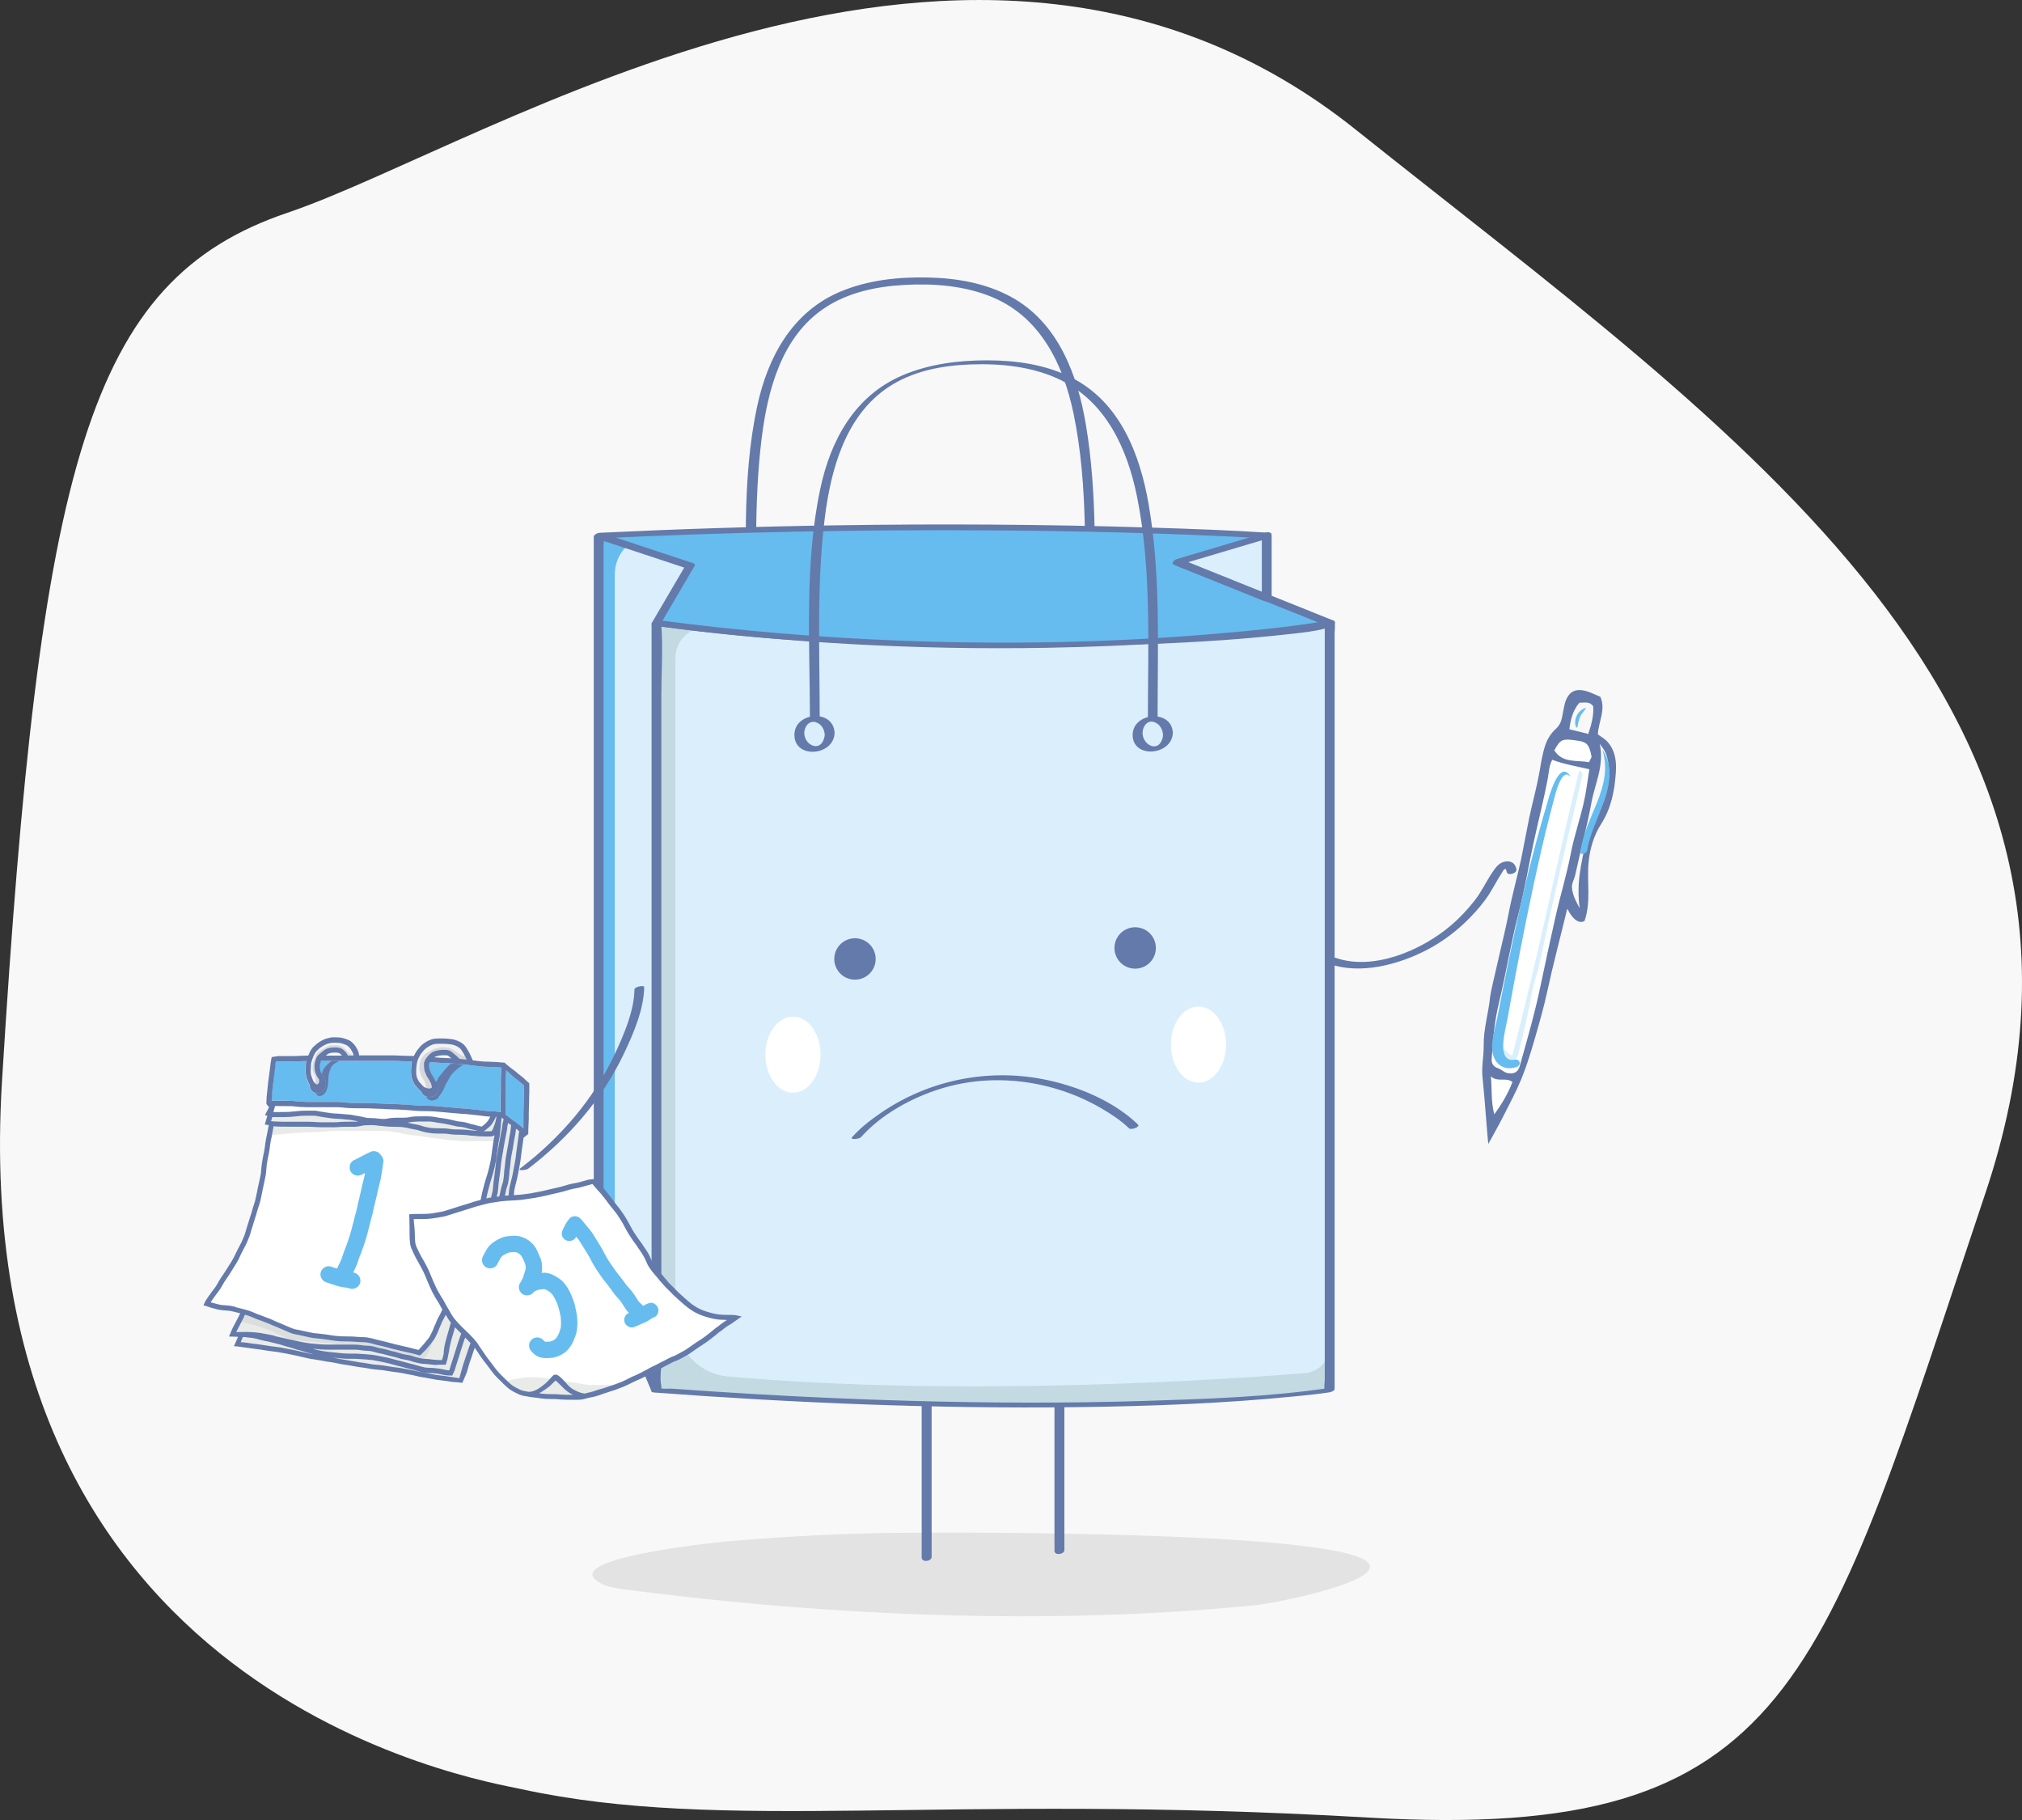 <?xml version="1.0" encoding="UTF-8"?><svg id="Layer_1" xmlns="http://www.w3.org/2000/svg" viewBox="0 0 524.56 472.11"><rect x="0" y="0" width="524.56" height="472.11" fill="#333333" stroke="none"/><defs><style>.cls-1{fill:#fff;}.cls-2{fill:#c3dae2;}.cls-3{fill:#637aaa;}.cls-4{fill:#dadedc;}.cls-5{fill:#66bcee;}.cls-6{fill:#f3f3f4;}.cls-7{fill:#e9ebe9;}.cls-8{fill:#daeffb;}.cls-9{fill:#f8f8f8;}.cls-10{fill:#d6d8dd;}.cls-11{fill:#e3e3e3;}</style></defs><path class="cls-9" d="M135.28,464.1c-11.11-2.4-144.59-24.05-134.76-183.69C10.34,120.76,22.68,72.75,74.57,55.19c51.9-17.56,178.04-100.68,277.03-21.65,98.99,79.03,205.81,149.91,163.42,276.1-42.39,126.19-49.33,168.28-159.92,161.84-110.59-6.44-166.99,4.05-219.82-7.37Z"/><path class="cls-11" d="M352.04,403.75c14.23,5.13-20.94,12.08-25.88,12.58-53.3,5.4-110.98,2.89-163.78-3.99-2.17-.28-4.4-.6-6.19-1.47-13.05-6.39,28.88-10.73,32.77-11.06,14.47-1.24,29.18-2.06,43.77-2.19,20.69-.19,101.67-.22,119.31,6.13Z"/><g><path class="cls-3" d="M283.97,165.14c0-18.23,.78-36.85-2.25-54.9-2.18-13.03-7.21-26.58-19.45-33.24-6.6-3.59-14.16-4.87-21.6-5.02-7.69-.16-15.57,.67-22.71,3.69-12.42,5.25-18.75,16.9-21.49,29.56-4.24,19.55-2.75,40.25-2.74,60.11,0,1.32,2.57,.93,2.57-.2,0-17.17-.82-34.56,1.32-51.64,1.57-12.5,5.21-26.22,16.31-33.61,6.08-4.05,13.46-5.58,20.66-5.98,7.74-.43,15.82,.2,23.02,3.25,12.43,5.27,18.26,17.5,20.88,30.05,3.95,18.96,2.91,38.88,2.91,58.12,0,1.32,2.57,.93,2.57-.2h0Z"/><polygon class="cls-5" points="155.31 346.74 155.31 138.93 179 138.93 179 161.6 170.3 360.58 166.08 350.57 155.31 346.74"/><path class="cls-8" d="M159.5,337.17V148.92c0-5.52,4.47-9.99,9.99-9.99h9.51v22.09l-8.21,193.8-2.42-9.75-5.03-2.11c-2.32-.98-3.84-3.25-3.84-5.77Z"/><path class="cls-3" d="M156.57,346.4V141.76c0-.8,.24-2.04,0-2.81-.03-.1,0-.26,0-.36-.7,.27-1.4,.55-2.1,.82h20.18c.86,0,1.74,.06,2.6,0,.17-.01,.51-.06,.67,0,.52,.2-.28-.46-.2-.08,.31,1.39,0,3.2,0,4.62v8.48c0,3.18,.07,6.38,0,9.56-.24,10.28-.9,20.57-1.35,30.85-.95,21.82-1.91,43.64-2.86,65.45-.98,22.3-1.95,44.6-2.93,66.9-.34,7.88-.69,15.76-1.03,23.64-.11,2.53-.22,5.06-.33,7.59-.05,1.22-.38,2.76-.17,3.97,.03,.16-.02,.36-.02,.52,.84-.23,1.69-.45,2.53-.68-.74-1.75-1.47-3.49-2.21-5.24-.53-1.25-1.06-3.91-2.08-4.85-1.04-.96-3.83-1.36-5.14-1.83-1.88-.67-3.75-1.33-5.63-2-.69-.24-2.52,.79-2.39,.83,1.71,.61,3.43,1.22,5.14,1.83,1.22,.43,2.44,.87,3.66,1.3,.5,.18,1.54,.33,1.94,.69,.86,.78,1.56,3.73,2.07,4.94,.7,1.67,1.41,3.34,2.11,5.01,.21,.5,2.51-.14,2.53-.68,.35-8.05,.7-16.1,1.06-24.15,.82-18.69,1.63-37.38,2.45-56.07,.92-21.13,1.85-42.27,2.77-63.4,.67-15.39,1.35-30.77,2.02-46.16,.42-9.55,.4-19.05,.4-28.61v-3.26c0-.14-.4-.14-.43-.14h-23.69c-.41,0-2.1,.22-2.1,.82v204.64c0,.71-.28,2.14,0,2.81,.04,.09,0,.26,0,.36,0,.32,2.53-.01,2.53-.68Z"/><g><path class="cls-3" d="M241.69,403.83v-42.81c0-1.39-2.58-1.07-2.58,.16v42.81c0,1.39,2.58,1.07,2.58-.16h0Z"/><path class="cls-3" d="M276.13,402.07v-40.44c0-1.33-2.57-.96-2.57,.19v40.44c0,1.33,2.57,.96,2.57-.19h0Z"/></g><path class="cls-2" d="M170.3,161.6c68.33,14.93,179.19,3.17,174.65,0v198.98s-58.02,8.71-174.65,0V161.6Z"/><path class="cls-8" d="M184.24,162.71c97.21,11.2,160.72-1.1,160.72-1.1v187.56c0,3.68-2.82,6.74-6.49,7.03-20.95,1.67-88.93,6.26-149.57,.86-7.75-.69-13.69-7.21-13.69-15V170.75c0-4.84,4.22-8.59,9.03-8.04Z"/><path class="cls-3" d="M169.5,162.21c30.87,4.51,62.28,5.53,93.44,5.44,23.99-.07,48.24-.51,72.1-3.23,2.85-.32,5.78-.61,8.57-1.35,.41-.11,3.69-1.06,2.52-1.94-.54-.42-2.45-.02-2.45,.81v195.95c0,.68-.27,2.02,0,2.67,.04,.09,0,.26,0,.36,.49-.31,.98-.62,1.47-.93-15.94,2.39-32.28,2.91-48.36,3.41-20.17,.63-40.36,.54-60.53-.02-13.35-.37-26.7-.96-40.03-1.73-7.34-.43-14.68-.91-22.01-1.44-.52-.04-2.51,.15-2.65-.11-.08-.14,.04-.42,0-.57-.45-1.85,0-4.38,0-6.27V180.54c0-6.08,.44-12.34,0-18.4-.02-.29,0-.58,0-.87,0-.61-2.53-.19-2.53,.68v195.95c0,.73-.24,1.97,0,2.67,.03,.09,0,.25,0,.36,0,.17,.37,.26,.47,.27,36.57,2.72,73.26,4.27,109.94,3.81,18.95-.24,37.95-.94,56.81-2.83,2.84-.28,5.68-.57,8.5-.99,.44-.07,1.47-.33,1.47-.93V164.29c0-.76,.23-1.94,0-2.67-.03-.1,0-.25,0-.36-.82,.27-1.63,.54-2.45,.81-.05-.04,.54-.19,.14-.19-.15,0-1.23,.31-1.76,.42-2.72,.53-5.5,.82-8.25,1.12-9.55,1.01-19.15,1.56-28.75,2.01-28.38,1.32-56.87,1.43-85.25,.04-16.31-.8-32.63-2.1-48.79-4.47-.68-.1-2.95,1.02-1.59,1.22Z"/><path class="cls-5" d="M344.95,161.6l-39.44-15.81,23.12-6.87s-73.52-4.81-173.33,0l23.69,7.83-8.7,14.84c99.15,13.07,174.65,0,174.65,0Z"/><path class="cls-3" d="M345.96,160.98c-13.15-5.27-26.29-10.54-39.44-15.81l-.83,1.28c7.71-2.29,15.41-4.58,23.12-6.87,.81-.24,1.71-1.3,.31-1.39-10.31-.67-20.66-1.03-30.99-1.35-27.19-.84-54.41-.99-81.62-.57-20.36,.31-40.71,.96-61.04,1.94-.67,.03-2.2,1-.94,1.42,7.9,2.61,15.8,5.22,23.69,7.83l-.41-.74c-2.9,4.95-5.8,9.9-8.7,14.84-.21,.35,.02,.69,.41,.74,33.93,4.45,68.18,6.36,102.39,5.73,20.79-.39,41.62-1.62,62.27-4.2,3.54-.44,7.08-.9,10.6-1.5,1.22-.21,2.08-1.74,.34-1.44-10.27,1.77-20.71,2.75-31.09,3.62-27.01,2.26-54.19,2.71-81.27,1.64-20.63-.81-41.22-2.55-61.69-5.24l.41,.74c2.9-4.95,5.8-9.9,8.7-14.84,.24-.4-.05-.62-.41-.74-7.9-2.61-15.8-5.22-23.69-7.83l-.94,1.42c33.97-1.63,67.99-2.32,102-2.08,20.33,.14,40.66,.59,60.96,1.55,3.35,.16,6.7,.32,10.04,.54l.31-1.39c-7.71,2.29-15.41,4.58-23.12,6.87-.33,.1-1.76,.9-.83,1.28,13.15,5.27,26.29,10.54,39.44,15.81,.78,.31,3.08-.82,2.01-1.25Z"/><g><polygon class="cls-8" points="328.63 138.93 305.51 145.8 328.63 155.09 328.63 138.93"/><path class="cls-3" d="M328.42,138.15c-7.71,2.29-15.41,4.58-23.12,6.87-.74,.22-1.62,1.14-.54,1.57,7.71,3.1,15.41,6.2,23.12,9.29,.55,.22,2.02-.13,2.02-.91v-16.16c0-1.23-2.55-.78-2.55,.24v16.16c.68-.3,1.35-.61,2.02-.91-7.71-3.1-15.41-6.2-23.12-9.29-.18,.52-.36,1.05-.54,1.57,7.71-2.29,15.41-4.58,23.12-6.87,1.53-.45,1.13-2.02-.42-1.56Z"/></g><g><path class="cls-3" d="M300.31,186c0-18.34,.82-37.1-2.33-55.24-2.27-13.08-7.5-26.5-20.01-32.82-6.75-3.41-14.45-4.47-21.93-4.47-7.43,0-15,.95-21.88,3.88-12.47,5.31-18.73,16.88-21.4,29.65-4.08,19.45-2.65,39.95-2.64,59.68,0,.4,2.53,.05,2.53-.68,0-17.17-.82-34.56,1.32-51.64,1.58-12.56,5.31-26.46,16.46-33.91,6.32-4.22,13.96-5.65,21.45-5.92,7.79-.27,15.93,.54,23.04,3.93,12.02,5.74,17.55,17.96,20.06,30.4,3.81,18.88,2.82,38.66,2.81,57.81,0,.4,2.53,.05,2.53-.68h0Z"/><path class="cls-3" d="M213.97,190.52c-.08,1.48-.97,3.33-2.75,2.98-1.54-.31-2.57-1.85-2.57-3.36,0-1.63,1.22-3.34,3.01-2.79,1.5,.46,2.24,1.9,2.32,3.37,.05,.9,2.59,.36,2.53-.68-.34-6.24-10.43-5.35-10.42,.58,0,6.31,10.11,5.49,10.42-.38,.06-1.11-2.49-.64-2.54,.29Z"/><path class="cls-3" d="M301.74,190.54c-.08,1.5-.94,3.36-2.74,3.02-1.56-.3-2.59-1.94-2.59-3.43,0-1.63,1.18-3.43,2.99-2.83,1.5,.49,2.25,1.93,2.33,3.42,.04,.78,2.58,.27,2.53-.68-.33-6.18-10.4-5.24-10.42,.59-.02,6.25,10.11,5.35,10.42-.42,.05-1-2.49-.49-2.53,.33Z"/></g><path class="cls-3" d="M344.84,250.01c8.05,2.9,18,.2,25.32-3.6,4.22-2.19,8.03-5.11,11.34-8.53,1.78-1.85,3.49-3.85,4.88-6.02,.64-1.01,1.21-2.06,1.81-3.09,.37-.64,.74-1.29,1.15-1.9,.38-.56,1.24-2.53,1.53-.71,.17,1.09,2.71,.47,2.53-.68-.24-1.52-1.41-2.27-2.93-2-1.57,.28-2.46,1.54-3.3,2.79-1.62,2.41-2.83,5.05-4.63,7.35-1.87,2.39-3.99,4.63-6.32,6.59-7.52,6.34-20.04,11.74-29.89,8.19-1.01-.36-2.97,1.09-1.48,1.63h0Z"/><path class="cls-3" d="M164.59,256.7c-.07,5.53-2.71,11.59-4.98,16.49-5.52,11.86-14.2,21.93-24.57,29.83-1.04,.79,1.47,.53,1.96,.16,10.43-7.95,19.22-17.99,24.87-29.89,2.44-5.13,5.18-11.45,5.25-17.27,0-.49-2.52-.12-2.53,.68h0Z"/><g><circle class="cls-3" cx="221.81" cy="248.78" r="5.37" transform="translate(-71.11 407.79) rotate(-76.78)"/><circle class="cls-3" cx="294.49" cy="245.9" r="5.37" transform="translate(-20.82 464.46) rotate(-74.59)"/><path class="cls-3" d="M223.39,294.95c5.3-5.94,13.19-10.23,20.69-12.55,13.77-4.26,29.11-2.16,41.52,5.03,2.56,1.48,5.15,3.17,7.29,5.24,.58,.56,2.95-.38,2.36-.95-6.52-6.29-16.04-10.12-24.78-11.8-14.42-2.77-29.47,.32-41.62,8.54-2.78,1.88-5.56,4.01-7.8,6.52-.66,.74,1.84,.53,2.34-.03h0Z"/></g><g><ellipse class="cls-1" cx="205.72" cy="273.58" rx="7.16" ry="9.87"/><ellipse class="cls-1" cx="310.92" cy="270.96" rx="7.16" ry="9.87"/></g><g><path class="cls-1" d="M409.63,190.64c-6.04-1.53-7.71,3.44-7.71,3.44-1.78,4.25-8.42,37.55-8.42,37.55l-4.22,19.66c-2.32,11.75-2.97,17-2.97,17l-.77,9.84,1.24,15.94,6.95-13.83c1.78-5.26,6.25-21.17,6.25-21.17,1.6-7.24,6.11-24.79,6.11-24.79,1.64-8.88,7.07-32.92,7.07-32.92,1.64-9.16,.36-8.75,.36-8.75-1.54-1.29-3.88-1.96-3.88-1.96Z"/><g><path class="cls-3" d="M406.43,236.35c-1.66,6.88-3.49,13.72-4.99,20.65-.95,4.42-2.21,8.78-3.48,13.13-.97,3.31-1.99,6.62-3.3,9.8-1.39,3.36-3.12,6.58-4.77,9.83-.96,1.89-3.77,6.96-3.77,6.96-.18-.62-.98-12.45-1.51-17.21-.31-2.81,.34-5.59,.3-8.42-.05-4.22,1.26-8.33,1.67-12.54,.19-1.94,3.79-16.27,4.78-21.51,.9-4.77,2.23-9.43,3.26-14.16,.21-.97,1.74-9.03,2.08-10.64,.84-3.94,1.92-7.83,2.64-11.79,.45-2.48,.78-4.97,1.62-7.34,.54-1.53,1.46-2.96,2.63-4.01,.96-.86,1.37-1.79,1.62-2.92,.23-1.02,.37-2.07,.6-3.09,.84-3.74,2.88-4.87,6.47-3.57,.98,.36,1.92,.82,2.9,1.24,1.48,3.36-.53,6.5-.65,9.73,.91,.71,1.87,1.18,2.6,2.05,1.96,2.32,2.25,5.05,2.06,7.85-.32,4.68-1.19,9.24-3.78,13.29-2.01,3.15-3.01,6.68-3.32,10.33-.41,4.91,.69,9.91-1.01,14.85-1.27,.89-3.1-.27-4.46-3.13-.11,.32-.17,.46-.21,.61Zm-3.73-39.27c-.83,1.52-.86,3.17-1.15,4.75-1.07,5.72-2.53,11.36-3.76,17.04-1.29,5.99-2.27,12.06-3.82,17.99-2.01,7.72-3.25,15.6-5.12,23.35-1.16,4.81-1.57,9.64-1.87,14.52-.06,.99,.31,1.92,1.61,2.35,.96,.32,1.68,1.23,2.87,1.34,1.56,.14,2.39-.44,2.81-1.91,1.98-7.02,4-14.02,5.47-21.18,1.19-5.8,2.48-11.6,3.77-17.38,1.24-5.56,2.93-11.01,4.01-16.61,.85-4.4,2.32-8.67,3.33-13.05,.65-2.83,.98-5.73,1.48-8.74-3.31-.78-6.51-1.29-9.62-2.46Zm10.18,11.03c-1.17,6.32-2.87,12.54-4.22,18.83-.24,1.12-.94,2.14-.85,3.29,.14,1.97,1.1,3.69,2.02,5.41-.43-2.96-.41-5.96-.02-8.85,.42-3.11,1.08-6.21,1.96-9.27,1.05-3.63,3.33-6.66,4.49-10.21,1.19-3.66,1.64-7.33,.59-11.1-.32-1.15-.91-2.1-1.84-3.24,1.24,5.55-1.23,10.25-2.13,15.14Zm.02-11.76c-.54-3.02-1.16-3.82-3.2-4.15-4.41-.71-4.83-.55-6.47,2.44,2.17,3.42,5.8,2.46,9,3.09,.3-.61,.5-1.02,.68-1.39Zm-.86-5.97c.8-2.38,1.44-4.69,1.29-7.15-.85-1.3-2.16-.97-3.59-.95-1.66,1.92-2.31,4.33-2.6,6.89,1.7,.42,3.23,.8,4.91,1.21Zm-19.67,90.3c-1.64-1.35-3.79,.16-5.59-1.47,.3,3.44,0,6.44,.87,9.84,2.05-2.77,3.56-5.4,4.73-8.37Z"/><path class="cls-8" d="M409.66,199.96c-6.02,24.6-10.9,49.4-17.36,73.89-1.23-.49-1.45-1.34-2.13-1.83-.77,.99,.51,1.55,.24,2.28,2.26,1.12,3.11,.81,3.66-1.48,1.2-4.97,2.39-9.93,3.28-14.97,.45-2.54,1.38-4.99,1.96-7.52,1.19-5.24,2.26-10.5,3.44-15.74,1.46-6.53,2.97-13.06,4.5-19.58,1.04-4.42,2.21-8.82,3.1-13.28,.12-.59,.62-1.43-.69-1.78Z"/><path class="cls-5" d="M407.36,201.33c-3.02-4.71-5.75,6.27-6.05,7.27-2.74,9.19-5.12,18.48-7.2,27.84-2.03,9.12-3.88,18.29-5.66,27.46-.62,3.19-2.44,8.14-.47,11.18,1.27,1.97,3.32,2.42,5.42,1.71,1.34-.45,1.03-2.19-.45-1.92-4.89,.86-2.39-7.82-1.92-10.32,.58-3.13,1.14-6.26,1.72-9.39,1.08-5.81,2.19-11.61,3.38-17.4,1.19-5.78,2.42-11.55,3.75-17.29,.71-3.09,1.46-6.17,2.25-9.24,.34-1.32,.68-2.63,1.03-3.94,.17-.62,1.93-8.36,4.12-5.9,.03,.03,.11,0,.08-.05h0Z"/><path class="cls-5" d="M415.72,194.57c2.94,9.6-4.49,17.14-5.7,26.26-.17,1.25,1.62,.64,1.75-.3,1.2-8.17,9.33-17.83,3.98-25.99-.01-.02-.04,0-.03,.02h0Z"/><path class="cls-5" d="M411.29,183.66c-2.04,.65-3.15,2.99-2.43,4.98,.04,.11,.37,.09,.38-.03,.11-1.02,.36-1.95,.79-2.88,.35-.78,1.04-1.29,1.4-2.04,.03-.06-.12-.04-.14-.03h0Z"/></g></g><g><path class="cls-7" d="M127.44,293.45s.03,0,.05-.01c.02-.01,.04-.02,.05-.03,.05-.04,.09-.09,.13-.14,.07-.1,.13-.19,.18-.3,.13-.32,.23-.66,.36-.98,.13-.34,.26-.69,.35-1.04,.09-.35,.16-.71,.21-1.07h0l.02-.18s-.07,0-.11,0c-.06,.14-.13,.27-.2,.41-.29,.57-.57,1.15-.98,1.66-.37,.46-.83,.85-1.3,1.21,.02-.01,.03-.03,.05-.04-.24,.19-.49,.41-.78,.53,.34,0,.68,0,1.02,0,.31,0,.63,.01,.95-.02Z"/><path class="cls-6" d="M108.27,279.8c.06,.13,.12,.26,.19,.38,.08,.15,.16,.3,.25,.44,.05,.07,.1,.14,.16,.21,.17,.21,.36,.4,.55,.6,.19,.21,.39,.41,.61,.6,.08,.05,.17,.1,.26,.14,.26,.1,.51,.17,.78,.22,.15,.01,.3,.02,.44,.01,.1-.02,.19-.04,.29-.07,.06-.03,.13-.07,.19-.11,.01-.04,.02-.07,.03-.11,0-.07,0-.14,0-.2-.05-.27-.11-.55-.21-.81-.08-.16-.17-.31-.25-.47-.06-.11-.1-.22-.16-.32-.04-.07-.09-.14-.14-.21-.08-.14-.16-.29-.25-.43-.1-.17-.22-.33-.31-.51-.07-.15-.14-.3-.2-.45-.14-.33-.3-.67-.39-1.02-.06-.22-.07-.45-.09-.68-.01-.15-.02-.3-.02-.45,0-.2-.03-.42,0-.62,.03-.2,.05-.39,.13-.57,.06-.14,.12-.27,.19-.41,.18-.35,.44-.65,.69-.95,.18-.21,.38-.41,.59-.59,.2-.17,.42-.37,.66-.48,.4-.18,.8-.31,1.22-.4,.39-.08,.78-.13,1.17-.14,.34-.01,.68-.03,1.01,0,.1,0,.21,.02,.31,.03,.16,.02,.33,.03,.48,.09,.14,.05,.27,.11,.41,.18,.17,.09,.32,.19,.47,.31,.25,.21,.5,.42,.75,.64,.24,.22,.5,.42,.74,.64,.14,.13,.26,.27,.38,.42,.56,.05,1.12,.11,1.68,.18,.06,0,.12,.02,.18,.02-.07-.14-.13-.27-.19-.41-.12-.26-.24-.52-.38-.77-.26-.48-.54-.95-.85-1.4-.12-.15-.24-.28-.39-.41-.18-.13-.37-.26-.56-.37-.22-.12-.46-.23-.69-.33-.34-.13-.69-.2-1.05-.26-.68-.08-1.36-.14-2.05-.15-.37,0-.74,0-1.12,0-.31,0-.61,.03-.92,.06-.27,.04-.52,.11-.78,.21-.38,.16-.75,.34-1.09,.58-.18,.12-.34,.24-.51,.37-.12,.1-.24,.2-.36,.31-.13,.13-.25,.27-.37,.42-.14,.17-.27,.34-.4,.51-.15,.2-.29,.4-.42,.62-.14,.25-.28,.51-.4,.78-.12,.3-.24,.61-.31,.93-.06,.27-.1,.54-.14,.81-.05,.44-.08,.87-.09,1.31,0,.22,0,.45,0,.67,0,.2,.02,.4,.04,.61,.05,.29,.15,.57,.24,.85Z"/><path class="cls-6" d="M80.77,278.92c.05,.18,.11,.35,.18,.53,.11,.3,.23,.6,.35,.9,.07,.16,.17,.3,.27,.44,.11,.13,.23,.25,.36,.36,.06,.04,.12,.08,.19,.11,.05,.02,.1,.03,.16,.04,.02,0,.03,0,.05,0l.07-.02s.08-.04,.11-.07c.08-.07,.16-.16,.24-.24,.01-.02,.02-.03,.03-.05,.02-.05,.03-.11,.04-.16,.02-.22,.04-.43,.03-.65,0-.01,0-.03-.01-.04-.13-.24-.29-.44-.43-.66-.08-.12-.14-.25-.21-.38-.09-.19-.18-.37-.25-.57-.24-.62-.29-1.28-.29-1.94,0-.42,.06-.86,.19-1.25,.05-.15,.1-.3,.14-.46,.07-.21,.15-.44,.26-.63,.23-.38,.58-.69,.93-.97,.23-.19,.45-.38,.69-.56h0c.25-.19,.49-.38,.78-.52,.18-.09,.39-.17,.58-.22,.34-.08,.67-.14,1.02-.17,.29-.03,.58-.03,.87-.03,.38,0,.79,.06,1.15,.16,.49,.14,.92,.48,1.27,.84,.23,.25,.46,.53,.63,.82,.06,.1,.11,.2,.16,.3h1.45s0-.06,0-.09c-.04-.2-.1-.4-.16-.59-.09-.19-.2-.38-.31-.56-.1-.17-.19-.34-.3-.51-.24-.29-.51-.57-.8-.81-.11-.08-.22-.14-.34-.2-.27-.11-.55-.21-.82-.3-.29-.1-.58-.17-.87-.22-.68-.07-1.38-.09-2.06-.04-.16,.02-.32,.05-.47,.09-.31,.08-.63,.16-.93,.27-.55,.25-1.07,.55-1.56,.9-.05,.04-.09,.07-.14,.11-.18,.15-.35,.32-.53,.48-.15,.14-.3,.28-.44,.44-.15,.2-.29,.42-.41,.64-.11,.22-.21,.44-.31,.67-.11,.28-.21,.56-.3,.84-.1,.31-.21,.61-.27,.93-.04,.43-.04,.87-.04,1.31,0,.46-.01,.93,.03,1.39,.02,.11,.04,.23,.07,.34Z"/><path class="cls-1" d="M124.97,292.2c.08-.05,.15-.1,.22-.15,.12-.09,.24-.19,.35-.28,.34-.29,.67-.58,.96-.93,.2-.28,.38-.59,.54-.9,.06-.11,.11-.22,.17-.33-.38-.02-.76-.04-1.14-.08-.39-.03-.78-.09-1.17-.15-.59-.08-1.17-.16-1.77-.21-.83-.08-1.65-.17-2.48-.25-.35-.03-.71-.04-1.06-.06-.44-.03-.88-.07-1.33-.11-1.56-.15-3.12-.26-4.68-.42-.78-.08-1.55-.13-2.34-.13-.79,0-1.58,0-2.37-.04-.43-.02-.85-.05-1.28-.08-.35-.02-.7-.07-1.05-.1-.41-.03-.83-.08-1.24-.1-.42-.02-.85-.04-1.27-.07-.36-.02-.72-.05-1.08-.06-.4-.01-.81-.01-1.22-.03-.39-.01-.78-.02-1.16-.04-.41-.02-.81-.06-1.22-.07-.81-.03-1.62-.05-2.43-.09-.36-.02-.73-.05-1.09-.05-.45,0-.89-.01-1.34-.02-1.57,0-3.15,0-4.72-.11-.37-.03-.73-.08-1.1-.11-.24-.02-.49-.03-.73-.05-.19-.02-.38-.01-.57-.01-.77-.02-1.53,0-2.3,0-1.55,0-3.1,0-4.65,0-.84,0-1.68-.02-2.52-.07-.37-.02-.74-.06-1.11-.1-.18-.02-.37-.04-.55-.06-.21-.02-.42-.04-.63-.05-1.41-.02-2.83,0-4.24-.03-.06,.23-.12,.46-.18,.69-.08,.27-.16,.55-.23,.82v.05h1.88c.74,0,1.47,0,2.21-.04,.73-.04,1.46-.11,2.19-.2,.68-.08,1.37-.1,2.06-.11,.49,0,.98-.01,1.46-.01,.24,0,.48,0,.72,0,.34,0,.67,.04,1.01,.11,.16,.03,.32,.07,.48,.1,.35,.06,.7,.11,1.05,.17,.69,.11,1.38,.21,2.07,.3,.18,.02,.35,.04,.53,.05,.74,.05,1.48,.05,2.21,.14,.34,.04,.68,.08,1.02,.1,.36,.02,.72,.05,1.08,.08,.41,.05,.81,.15,1.21,.22,.32,.06,.64,.11,.96,.16,.37,.06,.73,.12,1.09,.21,.17,.05,.35,.1,.52,.14,.14,.03,.29,.06,.43,.08,.46,.04,.92,.07,1.39,.08,.27,0,.54,0,.81,.03,.24,.02,.49,.05,.73,.09,.68,.08,1.38,.14,2.07,.07,.45-.08,.89-.16,1.34-.22,.45-.05,.9-.06,1.35-.07,.44-.01,.88-.01,1.33-.01,.11,0,.22,0,.33,0,.39,0,.78,0,1.17-.04,.36-.06,.72-.13,1.08-.19,.36-.06,.72-.08,1.08-.1,.68-.03,1.37-.03,2.05-.03,.66,0,1.32-.01,1.97,.05,.37,.03,.75,.08,1.12,.14,.32,.06,.65,.12,.97,.18,.26,.03,.53,.07,.79,.1h-.06c.41,.04,.82,.1,1.22,.18,.37,.07,.74,.16,1.11,.24,.38,.08,.77,.16,1.15,.26,.29,.07,.58,.14,.88,.19,.53,.05,1.07,.08,1.59,.21,.25,.06,.51,.12,.76,.19,.22,.07,.44,.15,.67,.21,.25,.06,.5,.13,.76,.18,.26,.05,.52,.1,.78,.17,.46,.12,.93,.23,1.4,.31h0Z"/><path class="cls-7" d="M130.53,298.55c-.06,.28-.11,.55-.15,.83-.03,.23-.06,.46-.11,.68-.02,.1-.04,.2-.06,.3-.03,.15-.05,.3-.08,.45-.04,.3-.08,.6-.11,.9-.04,.36-.07,.72-.12,1.08-.04,.35-.07,.69-.11,1.04-.04,.34-.09,.69-.14,1.03-.04,.31-.08,.63-.13,.94-.03,.23-.06,.46-.09,.69-.11,.91-.15,1.84-.28,2.75-.05,.36-.17,.7-.26,1.05-.01,.04-.02,.09-.03,.13,.22-.03,.44-.07,.66-.1,.03-.11,.06-.21,.09-.31,.1-.34,.17-.7,.24-1.05,.08-.41,.17-.82,.29-1.22,.12-.38,.25-.76,.35-1.14,.05-.19,.07-.39,.1-.58,.02-.18,.05-.35,.08-.53,.05-.42,.09-.85,.11-1.28,.02-.5,.11-1,.18-1.49,.04-.35,.06-.7,.09-1.05,.05-.46,.1-.91,.17-1.37h0c.08-.58,.18-1.15,.3-1.72,.12-.54,.22-1.09,.3-1.64,.09-.59,.19-1.19,.29-1.78,.09-.55,.21-1.09,.31-1.64,.06-.56,.11-1.12,.18-1.68l-.03-.02c-.25-.18-.49-.36-.73-.55-.07,.27-.14,.54-.19,.82-.04,.3-.07,.61-.11,.91-.04,.32-.1,.63-.17,.95-.12,.6-.24,1.21-.35,1.81-.12,.63-.22,1.27-.34,1.9-.05,.29-.08,.58-.14,.86Z"/><path class="cls-5" d="M132.07,289.79c.23,.19,.47,.38,.7,.57,.08,.06,.15,.12,.23,.17,.01,0,.03,.02,.04,.02,.26,.19,.53,.37,.79,.56,.28,.2,.54,.42,.81,.63,.39,.31,.77,.62,1.15,.94,0-.74,0-1.48,0-2.22,0-.69,0-1.37,0-2.06,.01-.78,.05-1.56,.07-2.34,.02-.68,0-1.37,.04-2.05,.03-.73,.06-1.46,.07-2.19,0-.08,0-.15,0-.23-.19-.17-.37-.33-.57-.49-.55-.45-1.11-.89-1.67-1.33-.3-.23-.59-.47-.87-.72-.3-.27-.59-.54-.88-.81-.22-.21-.45-.41-.69-.61,0,.09,0,.19,0,.28,0,.19,0,.38,0,.57,0,.19-.03,.38-.04,.58-.03,.37-.02,.74-.02,1.11v1.14c0,.66,0,1.31,0,1.97,0,.33-.02,.67-.03,1,0,.32,0,.65,0,.97v1.92c0,.34,.02,.68,0,1.01-.01,.16-.03,.31-.04,.47,0,.15-.02,.29-.05,.44,.27,.23,.57,.43,.87,.62,.03,.02,.06,.05,.09,.08Z"/><path class="cls-7" d="M133.66,294.23c-.05,.31-.13,.62-.19,.94-.06,.34-.12,.68-.18,1.02-.11,.68-.2,1.36-.33,2.04-.13,.66-.28,1.32-.39,1.99-.03,.26-.07,.51-.1,.77-.05,.45-.09,.89-.13,1.33-.04,.45-.11,.9-.18,1.35-.04,.47-.05,.94-.1,1.4-.05,.45-.11,.89-.18,1.34-.03,.19-.05,.39-.1,.58-.06,.21-.11,.41-.18,.61-.12,.36-.25,.73-.33,1.1-.09,.39-.16,.78-.24,1.18-.02,.1-.05,.2-.08,.31,.28-.02,.56-.04,.85-.05,.04,0,.07,0,.11,0,0-.05,0-.1,.01-.15,.03-.42,.07-.84,.12-1.26,.05-.42,.14-.84,.24-1.25,.19-.78,.4-1.56,.58-2.34,.18-.76,.3-1.53,.43-2.29,.06-.35,.14-.69,.21-1.04,.07-.39,.14-.79,.2-1.18,.06-.42,.11-.84,.17-1.26h0v-.03h0v-.02h0v-.03h0v-.01c.06-.46,.12-.92,.18-1.38,.12-.92,.25-1.84,.38-2.75,.05-.39,.1-.78,.13-1.17,.01-.17,.02-.34,.03-.51-.26-.21-.52-.42-.79-.63-.05,.47-.1,.94-.18,1.41Z"/><path class="cls-7" d="M112.42,291.06c-.41-.05-.82-.09-1.23-.1-.46,0-.93,0-1.39,0-.93,0-1.85,0-2.77,.09-.41,.07-.82,.16-1.23,.21,.09,.02,.19,.03,.28,.05,.28,.06,.55,.14,.83,.2,.57,.13,1.16,.19,1.73,.33,.3,.07,.58,.17,.87,.27,.25,.09,.51,.16,.77,.22,.53,.13,1.07,.21,1.61,.29,.86,.09,1.71,.11,2.57,.11,.11,0,.21,0,.32,0,.31,0,.62,0,.93,.02,.46,.03,.92,.11,1.38,.18,.68,.08,1.37,.09,2.05,.09,.38,0,.75,0,1.13,.03,.34,.02,.68,.05,1.02,.09,.36,.04,.72,.09,1.08,.12,.34,.03,.68,.05,1.02,.08,.23,.02,.46,.04,.69,.06h-.01c-.49-.1-.96-.25-1.45-.34-.25-.05-.5-.1-.74-.16-.22-.06-.43-.13-.65-.19-.46-.14-.93-.25-1.4-.33-.17-.02-.33-.04-.5-.05-.24-.02-.49-.04-.73-.08-.42-.08-.84-.19-1.26-.29-.43-.11-.86-.18-1.29-.27-.2-.04-.4-.1-.6-.13-.19-.03-.38-.06-.57-.09h-.03c-.21-.03-.41-.06-.62-.09h-.02s-.01,0-.02,0h0s-.06,0-.09-.01h0c-.28-.04-.57-.08-.85-.12-.27-.05-.53-.1-.8-.15Z"/><path class="cls-7" d="M129.82,293.16c-.04,.46-.06,.93-.13,1.38-.03,.22-.06,.44-.1,.66-.03,.18-.08,.35-.11,.53-.08,.36-.14,.73-.2,1.1-.06,.52-.13,1.04-.2,1.57-.03,.24-.08,.47-.12,.71-.03,.18-.05,.36-.08,.54v-.06c-.05,.54-.11,1.08-.21,1.62-.1,.51-.21,1.02-.32,1.53-.11,.49-.22,1-.36,1.48-.16,.54-.33,1.09-.5,1.63-.25,.76-.46,1.54-.66,2.31-.09,.35-.19,.7-.28,1.06-.1,.39-.18,.77-.26,1.16-.04,.18-.08,.36-.12,.53,.31-.07,.61-.14,.92-.19,.1-.02,.21-.03,.31-.04,.07-.3,.14-.6,.22-.9,.09-.32,.17-.65,.22-.98,.04-.45,.09-.89,.13-1.33,.04-.48,.09-.95,.16-1.42v-.03h0c.04-.31,.08-.63,.13-.94,.04-.34,.09-.69,.14-1.03,.09-.69,.16-1.39,.23-2.08,.04-.38,.09-.76,.14-1.14,.02-.21,.05-.43,.09-.64,.05-.26,.12-.52,.16-.77,.04-.33,.08-.66,.15-.99,.06-.26,.1-.53,.14-.79,.08-.54,.2-1.07,.29-1.61,.1-.57,.21-1.14,.32-1.7,.1-.5,.21-1,.28-1.51,.06-.5,.1-1,.22-1.49,.07-.32,.16-.63,.25-.94-.06-.05-.12-.1-.18-.15-.12-.09-.24-.18-.36-.26,0,.05-.01,.1-.02,.15-.02,.22-.03,.44-.05,.66-.04,.44-.08,.89-.12,1.33-.03,.36-.08,.72-.12,1.07Z"/><path class="cls-7" d="M148.2,361.58c-.35-.17-.65-.38-.96-.62,.04,.03,.09,.07,.13,.1-.28-.21-.57-.41-.82-.65-.16-.15-.32-.29-.46-.46-.13-.15-.28-.28-.42-.42-.21-.2-.43-.4-.63-.61-.12-.12-.23-.25-.36-.36-.08-.07-.16-.14-.23-.2-.08-.05-.15-.11-.23-.16-.03-.02-.05-.04-.08-.06-.16,.15-.31,.3-.46,.45-.21,.21-.42,.41-.63,.62-.24,.23-.49,.44-.75,.65-.29,.22-.58,.43-.88,.63-.26,.17-.5,.35-.76,.51-.15,.09-.31,.18-.46,.27-.1,.06-.2,.11-.31,.16,.22,.03,.44,.06,.66,.09,.83,.09,1.67,.12,2.5,.13,.14,0,.27,0,.41,0,.28,0,.57,0,.85,.02,.42,.03,.84,.07,1.26,.1,.85,.05,1.71,.06,2.56,.06,.21,0,.41,0,.62,0-.03-.01-.06-.02-.08-.04-.15-.08-.3-.14-.45-.21Z"/><path class="cls-7" d="M88.15,350.97c.34,.04,.69,.08,1.04,.1,.69,.04,1.38,.05,2.07,.05,.12,0,.24,0,.36,0,.24,0,.48,0,.72,0,.36,0,.72,.03,1.07,.06,.36,.03,.73,.05,1.09,.07,.35,.02,.69,.06,1.04,.09,.35,.03,.71,.04,1.05,.09,.41,.05,.82,.12,1.23,.2,.72,.13,1.43,.28,2.15,.43,.33,.07,.66,.13,.98,.21,.38,.09,.75,.2,1.13,.3,.34,.09,.69,.18,1.03,.27,.32,.09,.65,.17,.98,.25,.37,.08,.74,.18,1.1,.29,.32,.1,.65,.19,.98,.27,.36,.09,.72,.17,1.08,.26,.33,.08,.66,.19,.99,.28,.68,.18,1.35,.41,2.05,.54,.43,.05,.85,.08,1.28,.09,.08,0,.16,0,.24,0,.15,0,.3,0,.45,.01,.23,.02,.46,.05,.68,.07,.54,.05,1.07,.12,1.6,.22,.45,.08,.89,.2,1.34,.28,.09,.01,.18,.02,.28,.03,.12,.01,.24,.03,.36,.05,.1-.24,.18-.49,.26-.75,.1-.32,.17-.64,.28-.95,.2-.6,.39-1.2,.59-1.8,.25-.76,.46-1.53,.72-2.29,.27-.79,.48-1.59,.77-2.37,.14-.38,.28-.76,.41-1.14,.03-.09,.07-.18,.1-.27-.23-.23-.47-.45-.7-.68-.31-.3-.61-.61-.91-.93-.08,.26-.14,.53-.22,.8-.09,.32-.19,.64-.28,.96-.09,.33-.2,.65-.29,.98-.09,.34-.18,.68-.27,1.01-.08,.32-.15,.65-.23,.98-.07,.32-.14,.63-.2,.95-.02,.16-.03,.32-.04,.47-.16,.68-.29,1.36-.41,2.04-.03,.11-.07,.22-.1,.33h0c-.02,.05-.03,.1-.05,.16-.02,.05-.03,.11-.05,.16-.09,.29-.17,.57-.25,.86h0c-.3,0-.61,0-.91,0-.03,0-.07,0-.1,0-.31,0-.62,.01-.94,.03-.25,.02-.5,.03-.76,.05-.71-.05-1.42-.17-2.13-.24-.34-.03-.69-.04-1.03-.07-.39-.04-.79-.09-1.17-.17-.37-.08-.74-.17-1.11-.26-.17-.05-.35-.09-.51-.15-.14-.05-.29-.11-.43-.16-.35-.11-.7-.2-1.06-.26-.36-.06-.72-.12-1.08-.19-.34-.06-.67-.16-1-.27-.34-.11-.69-.2-1.03-.3-.34-.1-.69-.17-1.03-.24-.34-.07-.66-.17-.99-.27-.36-.1-.72-.2-1.08-.28-.34-.07-.67-.13-1.01-.2-.37-.08-.73-.18-1.09-.29-.4-.13-.82-.22-1.24-.29-.53-.06-1.07-.05-1.61-.1-.48-.05-.95-.12-1.43-.19-.18-.02-.36-.04-.55-.04-.22,0-.44,0-.66,0h-3.4c-1.41,0-2.82,.02-4.24-.02-.33,0-.66-.03-1-.06-.33-.03-.65-.07-.98-.09-.31-.02-.62-.04-.93-.06,.29,.07,.57,.15,.86,.22,.65,.15,1.29,.3,1.95,.4,.36,.05,.73,.09,1.09,.14,.36,.04,.73,.07,1.1,.1,.32,.02,.64,.07,.95,.1,.34,.03,.68,.06,1.02,.11Z"/><path class="cls-7" d="M120.85,347.08s-.09-.09-.13-.13c-.15,.41-.31,.83-.45,1.25-.14,.4-.26,.8-.37,1.2-.11,.39-.25,.77-.38,1.15-.13,.38-.23,.76-.34,1.14-.11,.37-.24,.74-.35,1.1-.13,.4-.26,.8-.39,1.2-.13,.38-.23,.78-.35,1.17-.04,.13-.08,.26-.13,.39-.18,.39-.36,.78-.55,1.17h0s-.03,.07-.05,.1c-.46-.01-.91-.03-1.37-.05-.39-.05-.78-.11-1.16-.2-.41-.1-.82-.18-1.23-.25-.35-.04-.69-.07-1.04-.11-.36-.03-.71-.04-1.07-.05-.72-.02-1.47-.08-2.17-.27-.71-.2-1.41-.41-2.11-.6-.33-.09-.66-.15-.99-.23-.36-.09-.72-.18-1.07-.28-.36-.1-.72-.21-1.08-.3-.32-.08-.64-.15-.96-.23-.35-.09-.7-.2-1.05-.29-.2-.05-.4-.1-.6-.15-.15-.04-.3-.09-.45-.13-1.4-.35-2.81-.61-4.23-.87-.29-.04-.58-.06-.88-.08-.34-.03-.69-.08-1.04-.1-.35-.02-.7-.03-1.05-.06-.36-.03-.73-.06-1.09-.09-.25-.02-.5-.01-.75-.01-.11,0-.22,0-.32,0-.35,0-.7,0-1.05,0-.71,0-1.43-.04-2.14-.11-.35-.04-.7-.09-1.05-.12-.34-.03-.67-.07-1.01-.1-.03,0-.06,0-.08,0,.37,.06,.73,.12,1.09,.19,.36,.07,.72,.16,1.08,.23,.43,.08,.86,.15,1.3,.21,.77,.11,1.53,.24,2.29,.38,.41,.08,.82,.16,1.24,.22,.4,.05,.8,.11,1.2,.16,.76,.11,1.51,.25,2.26,.38,.22,.03,.44,.06,.66,.07,.25,.02,.51,.03,.76,.06,.49,.05,.98,.11,1.47,.17h0s.04,0,.06,.01h.09c.76,.12,1.51,.26,2.27,.38,.59,.07,1.18,.13,1.76,.22,.44,.07,.87,.15,1.31,.24,.36,.07,.72,.15,1.08,.21,.8,.14,1.6,.31,2.39,.5,.41,.1,.82,.17,1.24,.25,.37,.06,.74,.12,1.1,.18,.43,.08,.85,.16,1.28,.25,.34,.08,.69,.13,1.04,.19,.8,.1,1.6,.19,2.4,.3,.83,.11,1.66,.25,2.49,.38,.34,.04,.69,.09,1.03,.13,.13-.47,.27-.94,.39-1.41,.09-.35,.21-.7,.3-1.05,.1-.4,.22-.8,.34-1.2,.21-.7,.48-1.39,.71-2.09,.25-.77,.5-1.53,.77-2.29,.12-.36,.27-.7,.39-1.06-.12-.13-.24-.26-.36-.39-.29-.31-.59-.62-.89-.92Z"/><path class="cls-1" d="M185.52,342.19c-.18-.02-.35-.07-.53-.11-.12-.02-.24-.05-.36-.08-1.47-.36-2.93-.8-4.26-1.53-.31-.17-.63-.35-.92-.55-.3-.2-.61-.4-.89-.62-.2-.16-.39-.32-.59-.47-.26-.21-.52-.42-.77-.65-.27-.24-.55-.48-.82-.72-.55-.49-1.11-.98-1.64-1.5-.25-.24-.49-.51-.73-.76-.23-.24-.48-.48-.72-.71-.13-.12-.26-.24-.38-.37-.13-.13-.26-.25-.38-.39-.25-.29-.51-.59-.77-.88-.48-.55-.92-1.13-1.39-1.69-.23-.28-.48-.54-.72-.82-.26-.29-.5-.6-.74-.91-.19-.25-.39-.5-.55-.77-.21-.33-.38-.68-.53-1.03-.15-.34-.3-.68-.46-1.01-.16-.33-.32-.66-.51-.97-.18-.31-.38-.61-.58-.91-.19-.29-.4-.56-.59-.85-.21-.32-.42-.63-.63-.95-.3-.38-.58-.76-.85-1.16-.19-.29-.39-.58-.58-.87-.2-.3-.41-.61-.6-.92-.37-.63-.72-1.28-1.07-1.92-.17-.32-.32-.64-.51-.94-.18-.3-.37-.59-.55-.89-.38-.62-.8-1.21-1.22-1.8,.01,.02,.03,.04,.04,.06-.23-.29-.46-.59-.69-.88-.13-.16-.26-.31-.39-.47-.14-.17-.27-.34-.4-.51-.46-.61-.91-1.23-1.38-1.83,.04,.05,.07,.09,.11,.14-.34-.43-.66-.87-1.02-1.29-.39-.46-.79-.89-1.19-1.33-.35-.38-.7-.77-1.05-1.17-.05,.01-.1,.03-.15,.04-.72,.2-1.46,.39-2.18,.59-.38,.11-.76,.21-1.15,.31-.3,.08-.61,.12-.91,.18-.37,.07-.75,.13-1.12,.23-.38,.1-.76,.21-1.13,.32-.3,.09-.61,.19-.91,.27-.39,.1-.78,.2-1.18,.29-.71,.15-1.41,.32-2.11,.48-.69,.16-1.37,.35-2.07,.48-.72,.14-1.43,.3-2.15,.42-.75,.13-1.51,.23-2.26,.33-.56,.08-1.12,.17-1.69,.21-.56,.04-1.13,.07-1.7,.11-.58,.04-1.15,.07-1.73,.1-.49,.03-.97,.08-1.45,.15-.68,.12-1.37,.22-2.06,.31-.24,.04-.48,.07-.71,.12-.24,.06-.49,.11-.73,.17-.48,.12-.97,.24-1.45,.37-.69,.18-1.4,.34-2.07,.58-.71,.25-1.42,.46-2.14,.68-1.39,.42-2.76,.87-4.14,1.3-.32,.1-.64,.21-.97,.29-.18,.04-.36,.1-.55,.13-.21,.04-.42,.07-.63,.11-.72,.13-1.43,.26-2.16,.35-.39,.05-.78,.09-1.17,.12-.37,.03-.75,.03-1.12,.04-.67,.01-1.34,0-2.01,.01-.19,0-.38,0-.58,.01,.1,.9,.19,1.8,.25,2.7,.04,.47,.05,.94,.06,1.42,.02,.63,.02,1.25,.09,1.88,.04,.25,.08,.5,.16,.73,.06,.19,.13,.37,.21,.55,.2,.45,.41,.89,.63,1.33,.19,.38,.37,.77,.59,1.13,.38,.66,.77,1.32,1.13,2,.2,.38,.4,.77,.59,1.15,.19,.38,.35,.76,.51,1.15,.27,.66,.55,1.32,.82,1.98,.19,.43,.39,.85,.58,1.27,.09,.21,.18,.42,.28,.62,.1,.2,.2,.42,.31,.61,.12,.21,.24,.41,.36,.61,.12,.21,.23,.42,.35,.63,.12,.19,.24,.39,.37,.59,.13,.21,.28,.42,.4,.64,.23,.42,.46,.83,.68,1.25,.11,.21,.25,.42,.37,.63,.12,.21,.25,.42,.37,.63,.24,.41,.48,.83,.72,1.24,.22,.37,.46,.72,.71,1.07,.29,.35,.58,.71,.9,1.04,.34,.36,.67,.73,1.03,1.07,.35,.35,.72,.69,1.07,1.04,.35,.34,.71,.67,1.05,1.02,.36,.37,.72,.74,1.06,1.12,.37,.4,.69,.85,1.01,1.29,.13,.17,.24,.37,.36,.55,.12,.18,.24,.37,.37,.55,.15,.21,.29,.41,.43,.62,.14,.21,.27,.42,.42,.63,.29,.41,.57,.82,.86,1.23,.35,.45,.71,.89,1.04,1.34,.36,.48,.71,.97,1.07,1.45,.31,.4,.63,.79,.98,1.16,.18,.2,.38,.38,.57,.58,.16,.16,.32,.32,.49,.48,.19,.18,.39,.37,.57,.56,.15,.16,.31,.32,.48,.46,.2,.17,.38,.34,.56,.52,.16,.16,.34,.3,.52,.45,.34,.26,.7,.5,1.07,.69,.4,.21,.8,.43,1.21,.61,.21,.08,.41,.16,.63,.23,.25,.08,.5,.11,.76,.16,.26,.05,.52,.1,.78,.14,.18,0,.36-.02,.54-.03,.37-.06,.72-.18,1.07-.32,.17-.07,.33-.14,.5-.21-.04,.02-.09,.04-.13,.06,.4-.19,.76-.45,1.13-.7,.26-.21,.52-.41,.79-.61,.22-.17,.43-.35,.64-.53,.22-.2,.42-.42,.63-.63,.2-.21,.4-.43,.59-.65,.09-.1,.18-.2,.28-.3,.05-.05,.1-.11,.15-.16,.09-.09,.19-.19,.3-.25,.09-.04,.18-.09,.28-.11,.09-.01,.16-.02,.22-.02s.13,0,.22,.03c.15,.03,.28,.09,.41,.17,.11,.08,.23,.15,.33,.23,.15,.12,.3,.24,.44,.37,.11,.1,.23,.19,.32,.3,.19,.21,.39,.42,.59,.62,.1,.1,.2,.21,.3,.31,.14,.15,.26,.3,.38,.45,.31,.38,.67,.69,1.05,.99,.24,.17,.47,.33,.73,.46,.27,.14,.53,.29,.81,.41l-.04-.02c.17,.07,.34,.15,.51,.22,.47,.17,.97,.29,1.46,.38,.08-.02,.16-.05,.25-.07,.22-.06,.45-.11,.67-.16,.2-.04,.41-.07,.61-.13,.46-.12,.91-.27,1.36-.43,.44-.15,.88-.27,1.33-.4,.47-.13,.93-.27,1.39-.43,.43-.16,.87-.29,1.3-.43,.25-.08,.5-.16,.74-.25,.23-.09,.46-.17,.69-.26,.43-.17,.87-.32,1.3-.49,.42-.18,.85-.36,1.25-.58,.46-.24,.91-.5,1.38-.7,.47-.2,.93-.4,1.39-.61,.43-.2,.85-.42,1.27-.63,.43-.22,.87-.42,1.3-.66,.23-.13,.47-.27,.7-.4,.18-.1,.37-.19,.56-.28,.87-.41,1.72-.85,2.56-1.3,.43-.22,.86-.44,1.28-.67,.41-.22,.81-.45,1.24-.62,.28-.12,.56-.23,.85-.33,.35-.16,.7-.32,1.03-.52,.35-.2,.7-.39,1.04-.59,.18-.1,.36-.19,.54-.29,.19-.11,.36-.23,.54-.36,.32-.22,.64-.45,.96-.66,.32-.21,.62-.45,.93-.66,.31-.22,.63-.42,.95-.63,.33-.21,.66-.41,.98-.63,.28-.18,.55-.39,.82-.58,.36-.29,.73-.56,1.1-.84,.39-.31,.77-.63,1.15-.95,.23-.19,.45-.38,.7-.55,.19-.13,.38-.26,.57-.39,.11-.09,.23-.19,.34-.29,.16-.14,.34-.26,.51-.38,.26-.2,.53-.4,.8-.57,.14-.09,.28-.17,.42-.26,.07-.04,.13-.07,.2-.11-.68-.01-1.36-.04-2.04-.09-.37-.03-.74-.09-1.11-.14Z"/><path class="cls-5" d="M74.88,285.54c.24,0,.47,0,.71,.01,.18,0,.36,.03,.54,.04,.35,.03,.7,.08,1.05,.11,.44,.04,.88,.07,1.33,.09,.77,.04,1.55,.04,2.32,.04,.81,0,1.62,0,2.43,0h3.4c.2,0,.41,0,.61,0,.22,0,.44,0,.65,.01,.81,.06,1.62,.15,2.43,.21,.37,.03,.75,.03,1.12,.04,.43,.01,.86,.02,1.3,.02,.78,0,1.56,0,2.34,0,.79,0,1.58,.05,2.37,.09,.81,.03,1.62,.05,2.42,.1,.79,.05,1.58,.08,2.37,.09,.77,.01,1.54,.07,2.31,.11,.77,.04,1.54,.09,2.31,.16,.78,.07,1.56,.14,2.34,.15,.79,.02,1.58,.02,2.37,.03,.44,0,.88,.03,1.32,.06,.34,.02,.69,.07,1.03,.1,.84,.07,1.67,.15,2.51,.22,.8,.07,1.61,.14,2.41,.22,.34,.03,.69,.05,1.04,.07,.45,.02,.89,.05,1.33,.1,.36,.03,.71,.08,1.07,.12,.39,.04,.77,.07,1.16,.11,.79,.09,1.58,.19,2.37,.3,.5,.05,1,.08,1.5,.11,.24,.01,.48,.02,.72,.03h-.01s.09,0,.14,0h.02c.21,.02,.42,.05,.63,.07,.32,.04,.64,.08,.95,.12v-.04c.02-.17,.04-.33,.04-.5v-3.27c0-.66,.03-1.31,.03-1.96v-2c0-.65-.02-1.31,.04-1.96,.03-.33,.02-.67,.02-1.01,0-.27,.02-.54,.04-.82-.71-.04-1.43-.1-2.14-.12-.4-.01-.8-.02-1.19-.04-.39-.02-.79-.02-1.18-.05-.39-.03-.78-.05-1.16-.1-.39-.05-.77-.09-1.16-.14-.78-.1-1.56-.21-2.35-.3-.8-.09-1.59-.19-2.4-.23-.8-.05-1.6-.11-2.41-.14-.79-.03-1.58-.06-2.37-.13-.7-.06-1.4-.13-2.11-.17-.05,.09-.11,.18-.15,.28-.02,.05-.03,.11-.05,.17-.02,.22,0,.45,0,.68,0,.18,.02,.36,.04,.54,.06,.3,.17,.57,.29,.85,.06,.13,.12,.26,.18,.39,.08,.17,.18,.32,.28,.47,.08,.12,.15,.25,.22,.38,.07,.14,.18,.27,.25,.41,.08,.16,.16,.32,.25,.48,.05,.1,.1,.2,.15,.3,.18,.07,.35,.16,.49,.31,.23,.23,.41,.5,.48,.83,.06,.28,.03,.59-.04,.87-.04,.15-.08,.3-.13,.45-.19,.5-.52,.96-.98,1.25-.44,.27-.98,.44-1.5,.41-.22-.01-.47-.02-.67-.1-.16-.06-.35-.13-.5-.22-.38-.23-.69-.56-.87-.98-.02-.06-.04-.11-.05-.17-.03-.02-.05-.04-.08-.06-.28-.23-.53-.49-.77-.75-.12-.13-.23-.25-.35-.37-.13-.14-.24-.29-.35-.44-.26-.35-.46-.74-.63-1.13-.09-.21-.18-.43-.24-.66-.09-.31-.13-.63-.15-.95-.05-.68-.03-1.38,.03-2.06,.04-.4,.1-.8,.16-1.2,0-.05,.02-.1,.03-.15-.15,0-.31,0-.46,0-.81-.01-1.62-.03-2.42-.07-.73-.03-1.46-.07-2.19-.07h-9.62c-2.97,0-5.94,0-8.91,0-.04,.13-.08,.26-.13,.39-.07,.21-.11,.42-.15,.63-.02,.21-.01,.42,0,.63,0,.17,.01,.35,.03,.52,.04,.25,.11,.48,.2,.72l.03,.06c.07,.15,.14,.3,.22,.45,.06,.12,.15,.23,.23,.34,.24,.32,.43,.69,.47,1.1,.03,.04,.06,.07,.09,.11,.4,.52,.31,1.21,.15,1.8-.11,.38-.24,.77-.56,1.02-.22,.17-.46,.33-.72,.43-.22,.1-.48,.18-.72,.18-.49,0-.96-.13-1.35-.44-.18-.14-.33-.34-.45-.53-.07-.11-.12-.21-.16-.33-.05-.12-.06-.23-.08-.36-.02-.15-.02-.3,0-.45,0-.01-.02-.03-.03-.04-.08-.12-.18-.25-.24-.38-.06-.15-.12-.29-.18-.44-.06-.15-.12-.29-.17-.44-.12-.32-.25-.64-.33-.98-.16-.7-.13-1.42-.12-2.13,0-.35,0-.69,.03-1.04,.02-.22,.04-.44,.09-.66,0-.04,.02-.08,.03-.12-.5,.01-1,.03-1.51,.06-.39,.02-.78,.05-1.17,.05-.42,0-.84,.01-1.26,.01h-3.97c-.06,.6-.12,1.19-.2,1.78-.1,.78-.21,1.56-.3,2.34-.1,.8-.2,1.6-.3,2.4-.04,.32-.06,.65-.1,.97-.04,.44-.09,.88-.13,1.33-.04,.44-.1,.88-.15,1.32,1.12,.04,2.24,.04,3.36,.04,.38,0,.75,0,1.13,0Z"/><path class="cls-7" d="M78.98,350.66c-.33-.11-.66-.21-1-.3-.33-.1-.68-.16-1.01-.26-.32-.1-.64-.21-.96-.31-.34-.11-.68-.21-1.03-.3-.36-.1-.72-.19-1.08-.3-.34-.11-.67-.23-1.01-.33-.35-.1-.7-.19-1.06-.27-.36-.08-.71-.17-1.07-.27-.36-.1-.73-.19-1.09-.27-.7-.15-1.42-.28-2.12-.46-.34-.09-.69-.19-1.03-.28-.34-.08-.68-.15-1.03-.22-.47-.05-.95-.09-1.42-.14-.12-.01-.22-.04-.32-.08h-.04c-.23,0-.47,0-.7,0-.14,.33-.27,.67-.41,1-.04,.11-.09,.21-.13,.32,.21,.02,.43,.02,.64,.04,.36,.03,.73,.09,1.09,.13,.4,.05,.79,.12,1.19,.18,.85,.1,1.71,.19,2.55,.33,.81,.13,1.62,.26,2.42,.38,.89,.1,1.78,.19,2.65,.34,.91,.16,1.81,.35,2.71,.53,.41,.08,.82,.15,1.23,.25,.4,.09,.79,.19,1.19,.28,.39,.09,.78,.17,1.16,.26,.4,.1,.8,.2,1.21,.28,.19,.04,.38,.08,.57,.11,.07,0,.13,.02,.2,.03-.43-.11-.86-.23-1.29-.34-.35-.09-.68-.21-1.02-.32Z"/><path class="cls-1" d="M64.68,339.97c.34,.11,.67,.24,1,.38,.38,.16,.75,.32,1.13,.48,.4,.15,.81,.29,1.21,.44,.39,.15,.78,.32,1.18,.46,.43,.16,.88,.3,1.3,.5,.34,.16,.68,.32,1.02,.48,.44,.17,.88,.34,1.32,.53,.37,.16,.73,.33,1.1,.49,.41,.17,.82,.34,1.22,.51,.49,.2,.99,.44,1.51,.55,.29,.06,.58,.11,.87,.16,.24,.05,.47,.1,.71,.15,.54,.11,1.07,.23,1.61,.35,.51,.11,1.01,.24,1.53,.32,.33,.03,.67,.06,1,.1,.37,.04,.74,.09,1.11,.12,.78,.08,1.56,.2,2.33,.32,.39,.05,.77,.11,1.16,.17,.98,.11,1.95,.15,2.93,.15,.54,0,1.07,0,1.61,.03,.49,.03,.97,.08,1.46,.11,.4,.02,.79,.03,1.19,.04,.41,0,.82,.04,1.23,.11,.4,.07,.79,.14,1.19,.23,.37,.08,.73,.2,1.1,.3,.41,.11,.83,.21,1.25,.3,.39,.08,.77,.17,1.16,.27,.78,.2,1.54,.44,2.33,.62,.36,.08,.73,.16,1.09,.25,.39,.1,.77,.2,1.16,.28,.76,.17,1.53,.33,2.28,.54,.41,.11,.82,.22,1.23,.33,.15,.04,.3,.06,.46,.09,.22-.25,.45-.5,.68-.74,.52-.55,.99-1.15,1.47-1.74,.1-.13,.2-.26,.3-.39l.02-.02v.02s.04-.06,.06-.09l-.03,.04c.22-.28,.43-.58,.59-.91,.1-.22,.21-.43,.31-.65,.12-.24,.23-.47,.34-.71,.11-.3,.23-.61,.36-.91,.11-.25,.22-.5,.34-.75,.13-.31,.24-.63,.38-.93,.07-.16,.14-.32,.23-.47,.09-.16,.17-.31,.26-.47,.16-.3,.33-.6,.48-.91,.13-.29,.26-.57,.38-.86h0c-.09-.15-.18-.3-.27-.46-.11-.2-.21-.41-.32-.61-.12-.21-.24-.44-.37-.65-.13-.21-.27-.43-.4-.64-.12-.2-.26-.39-.37-.6-.12-.21-.23-.42-.35-.63-.24-.41-.48-.81-.67-1.24-.19-.43-.4-.86-.59-1.29-.42-.94-.81-1.88-1.2-2.83-.11-.27-.23-.54-.36-.81-.18-.36-.36-.72-.55-1.08-.47-.88-.99-1.74-1.46-2.62-.24-.44-.45-.9-.66-1.36-.1-.22-.2-.43-.3-.65-.12-.28-.25-.56-.33-.85-.08-.28-.13-.57-.17-.86-.04-.3-.08-.61-.09-.92-.01-.41-.03-.83-.04-1.24,0-1.34,.01-2.68-.05-4.02v-.04h0c-.02-.43-.04-.86-.07-1.29,.4,0,.81-.05,1.21-.09,.25,0,.5,0,.75,0,.75,0,1.5,0,2.25-.02,.38,0,.76-.04,1.14-.06,.33-.03,.66-.08,.99-.13-.06,0-.12,.02-.18,.02,.63-.11,1.26-.22,1.89-.33,.15-.03,.31-.04,.46-.08,.19-.05,.37-.09,.56-.14,.27-.07,.54-.15,.8-.24,.61-.19,1.22-.37,1.82-.57,.63-.21,1.26-.42,1.89-.61,.7-.21,1.41-.42,2.11-.64,.33-.1,.66-.23,.99-.33,.33-.1,.65-.19,.98-.28,.3-.08,.6-.16,.9-.23,.13-.65,.27-1.3,.4-1.95,.08-.39,.19-.78,.3-1.16,.09-.35,.19-.71,.28-1.06,.22-.81,.47-1.61,.73-2.41,.25-.76,.42-1.54,.6-2.32,.08-.36,.17-.72,.24-1.08,.07-.37,.13-.74,.19-1.12,.05-.47,.1-.95,.18-1.42,.07-.43,.14-.86,.2-1.29,.03-.26,.06-.51,.09-.77,.04-.34,.11-.67,.16-1.01,.05-.26,.11-.52,.17-.78,.03-.14,.05-.28,.07-.42-.01,0-.02,.02-.03,.03-.41,.3-.93,.3-1.41,.3-.27,0-.55,0-.82,0-.57,0-1.14-.01-1.7-.04-.34-.02-.67-.06-1.01-.09-.36-.04-.71-.05-1.07-.08-.35-.03-.71-.08-1.06-.12-.34-.04-.68-.06-1.02-.09-.73-.05-1.47-.02-2.21-.05-.69-.02-1.36-.13-2.04-.23-.82-.06-1.64-.04-2.46-.05-.74-.02-1.48-.06-2.21-.18-.36-.06-.71-.12-1.07-.19-.33-.07-.66-.16-.98-.26-.32-.1-.64-.23-.97-.31-.33-.08-.66-.13-.99-.19-.36-.06-.71-.13-1.07-.22-.33-.09-.66-.16-.99-.21-.24-.03-.47-.06-.71-.1-.29-.03-.58-.06-.86-.07-.31-.02-.61-.02-.92-.03-.56,0-1.12,0-1.69-.03-.61-.03-1.22-.09-1.83-.16-.31-.03-.62-.05-.92-.08-.28-.03-.56-.07-.84-.12-.52-.05-1.03-.06-1.55-.05-.52,.01-1.03,.03-1.54,.09-.19,.03-.37,.06-.56,.1-.17,.03-.34,.07-.5,.1-.44,.07-.88,.13-1.33,.14-.41,0-.83,0-1.24,0-.33,0-.65,0-.98,0-.71,0-1.42,.04-2.13,.1-.71,.06-1.42,.03-2.12,.03h-.56c-1.21,0-2.42,0-3.62-.09-.36-.03-.72-.05-1.09-.05h-3.22c-1.46,0-2.92,0-4.38-.02-.46,0-.92-.03-1.38-.06-.08-.02-.16-.04-.25-.06-.02,.13-.04,.25-.06,.37-.15,.74-.27,1.49-.42,2.24-.07,.36-.15,.72-.23,1.08-.07,.33-.12,.66-.18,.99-.06,.49-.12,.97-.18,1.46-.06,.44-.16,.87-.25,1.31-.09,.4-.18,.8-.24,1.2-.07,.43-.14,.87-.21,1.3-.05,.39-.09,.77-.12,1.16-.02,.22-.03,.43-.05,.65-.03,.49-.11,.97-.21,1.45-.17,.77-.32,1.54-.49,2.31-.07,.33-.15,.65-.21,.98-.07,.38-.15,.76-.22,1.14-.07,.34-.14,.68-.22,1.02-.04,.18-.08,.36-.12,.53-.05,.19-.08,.39-.14,.57-.21,.72-.46,1.43-.68,2.15-.1,.34-.19,.69-.29,1.03-.11,.33-.22,.66-.32,1-.21,.68-.42,1.35-.63,2.02-.1,.33-.21,.66-.31,1-.16,.51-.27,1.05-.47,1.55-.16,.4-.32,.8-.48,1.19-.14,.35-.29,.71-.47,1.05-.33,.65-.67,1.29-1.01,1.93-.16,.31-.32,.62-.46,.94-.15,.34-.3,.68-.47,1-.34,.63-.7,1.25-1.09,1.85-.41,.64-.8,1.29-1.21,1.93-.41,.62-.84,1.23-1.25,1.84-.18,.27-.34,.55-.49,.83-.11,.2-.22,.41-.34,.61-.08,.14-.17,.28-.26,.42-.39,.62-.86,1.18-1.29,1.77-.23,.32-.46,.65-.7,.97-.2,.28-.4,.56-.58,.85,.08,.02,.15,.04,.23,.06,.29,.07,.58,.14,.86,.22,.29,.08,.57,.17,.86,.24,.28,.06,.56,.12,.84,.17,.83,.09,1.67,.09,2.5,.23,.4,.07,.79,.15,1.19,.26,.38,.1,.76,.21,1.15,.3,.81,.19,1.61,.39,2.41,.64Z"/><path class="cls-7" d="M75.67,290.97c1.43,0,2.85,0,4.28,0,.37,0,.73,0,1.09,.03,.35,.03,.71,.05,1.06,.07,.7,.03,1.4,.04,2.1,.04,.7,0,1.41,0,2.11,0,.37,0,.74,0,1.11-.02,.34-.02,.67-.06,1-.08,.7-.04,1.4-.05,2.1-.05,.36,0,.72,0,1.07,0,.21,0,.41,0,.62,0,.13,0,.26-.02,.39-.03,.1-.02,.2-.04,.31-.06-.18-.03-.36-.06-.53-.09-.52-.08-1.04-.2-1.56-.29-.08,0-.16-.02-.24-.03-.35-.04-.7-.04-1.05-.08-.37-.03-.73-.08-1.1-.11-.69-.06-1.39-.05-2.08-.13-.39-.04-.77-.1-1.16-.16-.37-.05-.74-.1-1.1-.16-.36-.06-.71-.11-1.07-.17-.18-.03-.37-.05-.55-.09-.19-.04-.39-.09-.58-.12-.14-.01-.27-.02-.41-.02-.72-.02-1.45,0-2.18,0-.69,0-1.38,.03-2.06,.11-.73,.08-1.46,.15-2.19,.2-.74,.04-1.47,.04-2.21,.04h-2.22v.02c-.09,.35-.19,.69-.29,1.03,.35,0,.69,.05,1.04,.07,1.43,.09,2.87,.07,4.3,.07Z"/><path class="cls-7" d="M64.26,345.5h.03c.35,0,.69,.03,1.03,.05,.75,.06,1.5,.1,2.24,.22,.36,.06,.72,.14,1.09,.2,.34,.06,.67,.11,1.01,.18,.34,.06,.69,.13,1.03,.21,.16,.04,.32,.08,.47,.13,.16,.05,.33,.12,.5,.16,.67,.18,1.35,.29,2.02,.45,.34,.08,.69,.17,1.03,.24,.34,.07,.68,.13,1.01,.21,.67,.16,1.35,.32,2.03,.45,.67,.13,1.33,.27,2.01,.37,.32,.04,.63,.08,.95,.13,.38,.05,.76,.08,1.14,.1,.4,.02,.8,.06,1.19,.1,.78,.07,1.57,.08,2.35,.08,1.39,0,2.78,0,4.17,0h2.15c.37,0,.74,0,1.11,.03,.37,.03,.74,.1,1.11,.15,.26,.03,.51,.06,.77,.08,.31,.02,.62,.03,.93,.04,.52,.02,1.03,.14,1.54,.25,.28,.07,.55,.16,.83,.24,.59,.16,1.2,.26,1.8,.39,.59,.13,1.16,.32,1.74,.47,.35,.09,.7,.15,1.04,.24,.34,.09,.67,.19,1,.29,.34,.1,.68,.21,1.02,.29,.35,.08,.71,.13,1.06,.19,.34,.06,.69,.1,1.03,.21,.32,.1,.64,.23,.96,.32,.66,.18,1.32,.34,1.99,.44,.67,.06,1.35,.09,2.02,.18,.71,.1,1.42,.17,2.14,.19,.29,0,.59,0,.88,.02,.17-.52,.34-1.04,.44-1.58,.03-.34,.04-.68,.07-1.02,.03-.41,.11-.8,.2-1.2,.08-.37,.16-.74,.25-1.1,.09-.36,.19-.73,.29-1.09,.1-.35,.21-.7,.31-1.06,.1-.36,.21-.72,.31-1.08,.1-.36,.19-.71,.3-1.07,.05-.17,.1-.35,.15-.52-.22-.27-.43-.54-.61-.83-.24-.38-.47-.76-.69-1.14l-.03-.05c-.07,.15-.14,.31-.22,.46-.13,.25-.26,.5-.4,.74-.13,.24-.26,.48-.38,.73-.22,.55-.45,1.09-.69,1.63-.1,.25-.2,.5-.29,.75-.12,.31-.27,.6-.42,.9-.21,.42-.39,.86-.66,1.24-.26,.37-.54,.72-.81,1.08l.11-.14c-.18,.24-.37,.47-.56,.7-.28,.34-.56,.67-.85,1l-.02,.03c-.31,.3-.63,.61-.94,.91-.19,.18-.38,.36-.57,.54-.15-.05-.29-.09-.44-.14-.35-.11-.71-.21-1.07-.3-.53-.13-1.06-.25-1.59-.37-.22-.05-.44-.1-.66-.14-.36-.08-.71-.16-1.07-.24-.4-.09-.79-.2-1.19-.3-.37-.09-.75-.17-1.12-.26-.37-.09-.74-.2-1.11-.3-.39-.1-.77-.21-1.15-.31-.41-.11-.82-.19-1.23-.28-.38-.08-.76-.17-1.13-.28-.38-.11-.77-.22-1.16-.31-.34-.08-.68-.13-1.03-.19-.37-.03-.74-.05-1.11-.06-.38,0-.76-.02-1.14-.05-.36-.02-.71-.06-1.07-.08-.36-.03-.73-.04-1.09-.04-.76,0-1.53,0-2.29-.05-.79-.04-1.57-.15-2.36-.27h.01c-.41-.05-.82-.11-1.23-.18-.42-.06-.84-.11-1.26-.16-.39-.04-.78-.09-1.17-.13-.4-.05-.81-.06-1.21-.13-.79-.13-1.56-.34-2.35-.5-.36-.08-.72-.16-1.08-.24-.22-.05-.43-.09-.65-.13-.16-.03-.32-.05-.48-.08-.39-.08-.76-.2-1.13-.35-.37-.16-.75-.31-1.12-.47-.83-.34-1.65-.71-2.48-1.07-.35-.14-.71-.27-1.06-.42-.3-.13-.6-.28-.9-.42-.31-.13-.62-.24-.94-.35-.36-.13-.7-.27-1.06-.41-.35-.14-.72-.26-1.07-.39-.42-.16-.82-.34-1.23-.51-.45-.18-.89-.37-1.35-.51-.2-.06-.41-.12-.62-.18-.15,.32-.29,.65-.44,.97-.16,.35-.35,.68-.53,1.02-.15,.29-.31,.59-.46,.88-.15,.29-.31,.57-.45,.86-.12,.25-.25,.49-.37,.74,.61-.03,1.22-.03,1.82-.03,.37,0,.75,0,1.12,0Z"/><path class="cls-10" d="M91,273.48c-.16-.06-.3-.14-.44-.25-.16-.13-.29-.27-.42-.42-.16-.19-.32-.37-.48-.55-.09-.09-.18-.18-.27-.27-.07-.07-.16-.14-.24-.2-.25-.18-.5-.35-.78-.48-.16-.06-.32-.1-.49-.13-.34-.04-.69-.03-1.03-.04-.33,0-.66-.01-.98,.01-.14,.03-.28,.06-.43,.1-.16,.04-.32,.09-.47,.15-.14,.06-.28,.14-.41,.22-.15,.09-.29,.2-.45,.29-.16,.09-.33,.18-.5,.27-.14,.08-.27,.17-.4,.26-.18,.15-.36,.3-.54,.46-.18,.16-.37,.33-.53,.52-.07,.09-.13,.18-.18,.28-.1,.26-.19,.53-.29,.79-.05,.13-.1,.27-.15,.4-.05,.14-.11,.27-.17,.41-.03,.08-.05,.16-.07,.24-.02,.08-.03,.17-.05,.25-.03,.15-.06,.31-.09,.47-.02,.19-.03,.38-.03,.57,0,.22-.01,.45,0,.68,.02,.11,.06,.22,.08,.33,.02,.11,.06,.21,.09,.32,.04,.08,.07,.16,.11,.24,.04,.09,.09,.17,.13,.26,.04,.09,.09,.18,.13,.27,.03,.05,.05,.1,.07,.16,.03,.07,.08,.16,.09,.24,.01,.06,.02,.13,.03,.19,.02,.22,.03,.44,.03,.66,0,.16,0,.32-.04,.48-.03,.12-.1,.21-.19,.28,.08,.08,.15,.16,.24,.24,.06,.04,.12,.08,.19,.11,.05,.02,.1,.03,.16,.04,.02,0,.03,0,.05,0l.07-.02s.08-.04,.11-.07c.08-.07,.16-.16,.24-.24,.01-.02,.02-.03,.03-.05,.02-.05,.03-.11,.04-.16,.02-.22,.04-.43,.03-.65,0-.01,0-.03-.01-.04-.13-.24-.29-.44-.43-.66-.08-.12-.14-.25-.21-.38-.09-.19-.18-.37-.25-.57-.24-.62-.29-1.28-.29-1.94,0-.42,.06-.86,.19-1.25,.05-.15,.1-.3,.14-.46,.07-.21,.15-.44,.26-.63,.23-.38,.58-.69,.93-.97,.23-.19,.45-.38,.69-.56h0c.25-.19,.49-.38,.78-.52,.18-.09,.39-.17,.58-.22,.34-.08,.67-.14,1.02-.17,.29-.03,.58-.03,.87-.03,.38,0,.79,.06,1.15,.16,.49,.14,.92,.48,1.27,.84,.23,.25,.46,.53,.63,.82,.06,.1,.11,.2,.16,.3h1.45s0-.06,0-.09c0-.05-.02-.1-.03-.14-.15-.02-.31-.04-.46-.06-.09-.01-.17-.03-.25-.06Z"/><path class="cls-10" d="M119.53,273.57c-.14-.09-.31-.14-.45-.23-.15-.09-.29-.19-.44-.29-.15-.1-.3-.2-.45-.3-.15-.1-.29-.2-.44-.3-.14-.09-.29-.16-.43-.25-.14-.08-.29-.16-.44-.23l-.04-.02c-.11-.04-.22-.09-.33-.12-.09-.02-.19-.04-.28-.07-.11-.02-.22-.04-.33-.05-.26-.03-.52-.04-.78-.04-.24,0-.47,0-.71,.01-.3,.04-.59,.1-.89,.15-.31,.05-.6,.14-.89,.25-.42,.19-.83,.41-1.23,.64-.19,.11-.4,.2-.58,.32-.18,.12-.36,.24-.54,.37-.11,.09-.21,.19-.3,.29-.09,.09-.16,.19-.24,.29-.19,.25-.39,.51-.53,.8-.05,.13-.09,.27-.14,.4-.05,.13-.09,.27-.11,.41-.04,.25-.08,.5-.12,.76-.02,.17-.03,.35-.03,.52,0,.21-.01,.41,0,.62,.02,.13,.04,.26,.07,.38,.04,.14,.09,.28,.13,.42,.08,.25,.16,.5,.26,.74,.06,.12,.12,.23,.19,.34,.07,.1,.13,.19,.2,.29,.14,.22,.28,.46,.4,.7,.06,.13,.11,.26,.17,.38,.08,.17,.16,.34,.2,.51,.04,.2,.05,.39,.02,.59-.02,.11-.06,.22-.13,.31,.24,.09,.48,.16,.73,.2,.15,.01,.3,.02,.44,.01,.1-.02,.19-.04,.29-.07,.06-.03,.13-.07,.19-.11,.01-.04,.02-.07,.03-.11,0-.07,0-.14,0-.2-.05-.27-.11-.55-.21-.81-.08-.16-.17-.31-.25-.47-.06-.11-.1-.22-.16-.32-.04-.07-.09-.14-.14-.21-.08-.14-.16-.29-.25-.43-.1-.17-.22-.33-.31-.51-.07-.15-.14-.3-.2-.45-.14-.33-.3-.67-.39-1.02-.06-.22-.07-.45-.09-.68-.01-.15-.02-.3-.02-.45,0-.2-.03-.42,0-.62,.03-.2,.05-.39,.13-.57,.06-.14,.12-.27,.19-.41,.18-.35,.44-.65,.69-.95,.18-.21,.38-.41,.59-.59,.2-.17,.42-.37,.66-.48,.4-.18,.8-.31,1.22-.4,.39-.08,.78-.13,1.17-.14,.34-.01,.68-.03,1.01,0,.1,0,.21,.02,.31,.03,.16,.02,.33,.03,.48,.09,.14,.05,.27,.11,.41,.18,.17,.09,.32,.19,.47,.31,.25,.21,.5,.42,.75,.64,.24,.22,.5,.42,.74,.64,.14,.13,.26,.27,.38,.42,.56,.05,1.12,.11,1.68,.18,.06,0,.12,.02,.18,.02-.07-.14-.13-.27-.19-.41-.09-.2-.19-.4-.29-.6-.18,0-.36-.01-.54-.06-.18-.05-.35-.14-.51-.24Z"/><path class="cls-3" d="M111,285.07c.12,.09,.25,.17,.39,.24,.16,.06,.31,.12,.47,.15,.16,.01,.32,0,.48-.02,.28-.05,.55-.16,.81-.27,.11-.05,.22-.1,.32-.16,.04-.04,.08-.08,.12-.13,.14-.19,.27-.4,.4-.61,.06-.1,.13-.19,.2-.29,.07-.09,.13-.17,.2-.26,.14-.2,.29-.39,.41-.6,.11-.19,.21-.38,.3-.58l-.02,.05,.02-.05,.02-.05-.02,.04c.08-.19,.16-.38,.25-.57,.04-.1,.07-.2,.11-.29,.03-.09,.07-.18,.11-.26,.06-.13,.13-.25,.2-.37,.14-.25,.29-.48,.43-.72,.14-.25,.27-.51,.42-.76,.1-.17,.19-.36,.3-.53,.11-.17,.24-.33,.37-.48,.26-.3,.56-.58,.85-.85,.32-.29,.66-.58,1.01-.83,.32-.23,.65-.45,.98-.67,.03-.02,.06-.04,.08-.06-.6-.07-1.2-.13-1.8-.17-.44-.03-.88-.06-1.32-.08-.12,.07-.25,.15-.36,.23-.14,.12-.29,.23-.42,.37-.12,.12-.24,.25-.36,.38-.1,.11-.19,.23-.29,.34-.1,.11-.2,.23-.3,.34-.38,.48-.78,.94-1.18,1.41-.06,.08-.12,.16-.18,.23-.12,.16-.24,.31-.33,.49-.1,.2-.2,.39-.29,.6-.04,.11-.08,.22-.12,.33,.07,.05,.14,.1,.21,.16,.23,.23,.41,.5,.48,.83,.06,.28,.03,.59-.04,.87-.04,.15-.08,.3-.13,.45-.19,.5-.52,.96-.98,1.25-.44,.27-.98,.44-1.5,.41-.22-.01-.47-.02-.67-.1-.03-.01-.07-.03-.11-.04,.08,.15,.17,.3,.27,.44,.06,.07,.12,.13,.19,.19Z"/><path class="cls-3" d="M82.06,283.82c.1,.12,.2,.22,.32,.32,.05,.03,.09,.06,.15,.09,.06,.02,.13,.04,.2,.05,.15,0,.3,0,.45-.02,.12-.02,.24-.05,.36-.09,.11-.06,.21-.13,.31-.2,.1-.08,.19-.17,.28-.26,.11-.12,.22-.23,.32-.35,.07-.11,.14-.21,.19-.33,.21-.52,.36-1.05,.44-1.6,.01-.15,.03-.31,.05-.46,.02-.17,.01-.34,.02-.51,0-.16,.03-.31,.04-.47,.02-.17,.01-.34,.02-.5,.02-.37,.06-.73,.14-1.08,.04-.17,.1-.33,.15-.49,.05-.15,.1-.3,.15-.45,.1-.3,.24-.59,.42-.85,.16-.22,.32-.44,.54-.61,.17-.13,.35-.25,.54-.35,.31-.15,.61-.31,.92-.46-.7,0-1.39,0-2.09,0h-.02c-.19,.17-.37,.34-.55,.52-.14,.13-.28,.25-.42,.38-.14,.13-.28,.26-.41,.39-.12,.12-.23,.25-.33,.38-.09,.12-.18,.25-.26,.38-.08,.14-.16,.29-.22,.43h0l-.02,.05,.02-.05c-.03,.07-.05,.13-.08,.19-.08,.2-.14,.41-.2,.61,0,.03-.02,.04-.04,.07l.02,.04c.06,.12,.15,.23,.23,.34,.24,.32,.43,.69,.47,1.1,.03,.04,.06,.07,.09,.11,.4,.52,.31,1.21,.15,1.8-.11,.38-.24,.77-.56,1.02-.22,.17-.46,.33-.72,.43-.22,.1-.48,.18-.72,.18-.17,0-.34-.02-.51-.06,.01,.03,.02,.07,.03,.1,.03,.07,.07,.14,.12,.2Z"/><path class="cls-7" d="M72.39,294.28c.69-.08,1.39-.14,2.08-.22,.31-.03,.63-.05,.95-.08,.36-.02,.72-.04,1.07-.07,.76-.06,1.51-.11,2.26-.15,.7-.03,1.4-.03,2.1-.04,.67,0,1.34-.03,2.01-.08,.76-.05,1.52-.13,2.29-.19,.66-.05,1.31-.07,1.97-.07,.72,0,1.45-.02,2.17-.02,1.42,0,2.83,0,4.25,0s2.83,0,4.25,0c.37,0,.74,0,1.1,0,.18,0,.37,0,.55,0,.21,.01,.42,.02,.63,.04,.68,.04,1.37,.1,2.04,.21,.39,.06,.77,.13,1.16,.2,.32,.06,.63,.13,.95,.2,.38,.08,.75,.16,1.13,.23,.32,.06,.65,.11,.97,.16,.45,.06,.9,.1,1.35,.15,.21,.02,.43,.05,.64,.07,.23,.03,.46,.04,.68,.08,.21,.03,.42,.06,.62,.1,.22,.04,.44,.08,.67,.12,.43,.07,.87,.14,1.3,.2,.31,.04,.63,.08,.94,.11,.32,.03,.63,.06,.95,.1,.38,.05,.77,.1,1.15,.16,.31,.05,.62,.1,.93,.15,.25,.03,.5,.07,.76,.09,.31,.03,.63,.05,.94,.08,.64,.06,1.28,.12,1.92,.16,.67,.04,1.35,.04,2.02,.05,.7,0,1.4,0,2.1,0,1.58,0,3.17,0,4.75,0,.02-.12,.04-.23,.06-.35,.05-.26,.11-.52,.17-.78,.03-.14,.05-.28,.07-.42-.01,0-.02,.02-.03,.03-.41,.3-.93,.3-1.41,.3-.27,0-.55,0-.82,0-.57,0-1.14-.01-1.7-.04-.34-.02-.67-.06-1.01-.09-.36-.04-.71-.05-1.07-.08-.35-.03-.71-.08-1.06-.12-.34-.04-.68-.06-1.02-.09-.73-.05-1.47-.02-2.21-.05-.69-.02-1.36-.13-2.04-.23-.82-.06-1.64-.04-2.46-.05-.74-.02-1.48-.06-2.21-.18-.36-.06-.71-.12-1.07-.19-.33-.07-.66-.16-.98-.26-.32-.1-.64-.23-.97-.31-.33-.08-.66-.13-.99-.19-.36-.06-.71-.13-1.07-.22-.33-.09-.66-.16-.99-.21-.24-.03-.47-.06-.71-.1-.29-.03-.58-.06-.86-.07-.31-.02-.61-.02-.92-.03-.56,0-1.12,0-1.69-.03-.61-.03-1.22-.09-1.83-.16-.31-.03-.62-.05-.92-.08-.28-.03-.56-.07-.84-.12-.52-.05-1.03-.06-1.55-.05-.52,.01-1.03,.03-1.54,.09-.19,.03-.37,.06-.56,.1-.17,.03-.34,.07-.5,.1-.44,.07-.88,.13-1.33,.14-.41,0-.83,0-1.24,0-.33,0-.65,0-.98,0-.71,0-1.42,.04-2.13,.1-.71,.06-1.42,.03-2.12,.03h-.56c-1.21,0-2.42,0-3.62-.09-.36-.03-.72-.05-1.09-.05h-3.22c-1.46,0-2.92,0-4.38-.02-.46,0-.92-.03-1.38-.06-.08-.02-.16-.04-.25-.06-.02,.13-.04,.25-.06,.37-.12,.63-.23,1.26-.36,1.89,.05,0,.1,0,.15,0,.55-.05,1.1-.1,1.65-.16Z"/><path class="cls-4" d="M63.48,343.1c.21,.05,.41,.11,.62,.15,.19,.04,.39,.07,.58,.11,.19,.05,.39,.1,.58,.15,.21,.05,.41,.11,.61,.18,.22,.07,.43,.13,.65,.2,.19,.05,.39,.11,.58,.17,.39,.12,.77,.26,1.16,.38,.38,.12,.76,.25,1.13,.4,.41,.17,.82,.33,1.22,.52,.17,.08,.34,.18,.51,.26,.2,.09,.4,.17,.59,.26,.36,.16,.72,.34,1.08,.5,.43,.18,.85,.36,1.27,.56,.12,.05,.23,.09,.35,.13,.14,.04,.27,.08,.41,.13,.28,.09,.56,.18,.85,.24,.29,.06,.57,.11,.86,.16,.25,.04,.49,.08,.74,.12,.18,.02,.37,.04,.55,.06,.15,.01,.3,.04,.45,.05,.42,.05,.84,.08,1.27,.1,.42,.02,.84,.02,1.26,.03,.21,0,.42,.02,.63,.03,.21,.02,.42,.06,.63,.09,.41,.06,.83,.13,1.24,.2,.45,.05,.9,.07,1.35,.08,.11,0,.23,0,.35,.01,.13,.01,.26,.03,.4,.05,.16,.02,.32,.05,.48,.08,.34,.05,.67,.1,1.01,.16,.08,.01,.16,.08,.21,.15,.82,0,1.65,0,2.47,0h2.15c.37,0,.74,0,1.11,.03,.37,.03,.74,.1,1.11,.15,.26,.03,.51,.06,.77,.08,.31,.02,.62,.03,.93,.04,.52,.02,1.03,.14,1.54,.25,.28,.07,.55,.16,.83,.24,.59,.16,1.2,.26,1.8,.39,.59,.13,1.16,.32,1.74,.47,.35,.09,.7,.15,1.04,.24,.34,.09,.67,.19,1,.29,.34,.1,.68,.21,1.02,.29,.35,.08,.71,.13,1.06,.19,.34,.06,.69,.1,1.03,.21,.32,.1,.64,.23,.96,.32,.59,.16,1.18,.3,1.77,.4,.2-.09,.41-.17,.61-.26,.12-.06,.24-.13,.35-.2,.12-.1,.23-.22,.33-.34,.09-.12,.17-.25,.23-.38,.05-.13,.1-.25,.16-.37,.07-.13,.14-.27,.21-.4,.12-.24,.24-.48,.35-.72,.04-.11,.08-.22,.12-.34,.03-.11,.06-.22,.09-.32,.07-.21,.16-.42,.24-.63,.05-.15,.11-.29,.16-.44-.16,.21-.32,.41-.48,.62l.11-.14c-.18,.24-.37,.47-.56,.7-.28,.34-.56,.67-.85,1l-.02,.03c-.31,.3-.63,.61-.94,.91-.19,.18-.38,.36-.57,.54-.15-.05-.29-.09-.44-.14-.35-.11-.71-.21-1.07-.3-.53-.13-1.06-.25-1.59-.37-.22-.05-.44-.1-.66-.14-.36-.08-.71-.16-1.07-.24-.4-.09-.79-.2-1.19-.3-.37-.09-.75-.17-1.12-.26-.37-.09-.74-.2-1.11-.3-.39-.1-.77-.21-1.15-.31-.41-.11-.82-.19-1.23-.28-.38-.08-.76-.17-1.13-.28-.38-.11-.77-.22-1.16-.31-.34-.08-.68-.13-1.03-.19-.37-.03-.74-.05-1.11-.06-.38,0-.76-.02-1.14-.05-.36-.02-.71-.06-1.07-.08-.36-.03-.73-.04-1.09-.04-.76,0-1.53,0-2.29-.05-.79-.04-1.57-.15-2.36-.27h.01c-.41-.05-.82-.11-1.23-.18-.42-.06-.84-.11-1.26-.16-.39-.04-.78-.09-1.17-.13-.4-.05-.81-.06-1.21-.13-.79-.13-1.56-.34-2.35-.5-.36-.08-.72-.16-1.08-.24-.22-.05-.43-.09-.65-.13-.16-.03-.32-.05-.48-.08-.39-.08-.76-.2-1.13-.35-.37-.16-.75-.31-1.12-.47-.83-.34-1.65-.71-2.48-1.07-.35-.14-.71-.27-1.06-.42-.3-.13-.6-.28-.9-.42-.31-.13-.62-.24-.94-.35-.36-.13-.7-.27-1.06-.41-.35-.14-.72-.26-1.07-.39-.42-.16-.82-.34-1.23-.51-.45-.18-.89-.37-1.35-.51-.2-.06-.41-.12-.62-.18-.15,.32-.29,.65-.44,.97-.14,.31-.31,.62-.47,.92,.09,.01,.18,.02,.26,.04,.19,.03,.38,.06,.56,.11Z"/><path class="cls-7" d="M140.69,357.35c-.17-.02-.34-.04-.51-.05-.19-.02-.38-.04-.57-.04-.4,0-.81,0-1.21,0-.77,0-1.55,0-2.32,.11-.21,.03-.43,.06-.64,.09-.2,.02-.4,.04-.6,.06-.04,0-.08,.01-.12,.02h.02c-.44,.07-.87,.13-1.31,.21-.21,.04-.43,.08-.64,.13-.12,.03-.24,.07-.35,.1-.09,.03-.17,.06-.25,.09-.17,.07-.34,.15-.51,.22,.18,.16,.36,.32,.53,.49,.16,.16,.34,.3,.52,.45,.34,.26,.7,.5,1.07,.69,.4,.21,.8,.43,1.21,.61,.21,.08,.41,.16,.63,.23,.25,.08,.5,.11,.76,.16,.26,.05,.52,.1,.78,.14,.18,0,.36-.02,.54-.03,.37-.06,.72-.18,1.07-.32,.17-.07,.33-.14,.5-.21-.04,.02-.09,.04-.13,.06,.4-.19,.76-.45,1.13-.7,.26-.21,.52-.41,.79-.61,.22-.17,.43-.35,.64-.53,.22-.2,.42-.42,.63-.63,.14-.15,.28-.3,.41-.45-.32-.04-.65-.08-.97-.13-.35-.04-.71-.1-1.06-.15Z"/><path class="cls-7" d="M157.36,359.27c-.96,0-1.92,0-2.87,0-.45,0-.9,0-1.35-.03-.51-.02-1.03-.05-1.54-.13-.48-.08-.96-.17-1.43-.27-.25-.05-.49-.1-.74-.15-.2-.04-.4-.06-.6-.09-.4-.04-.8-.09-1.2-.14-.39-.05-.79-.08-1.17-.17-.02,0-.05-.01-.07-.02,.02,.02,.04,.04,.05,.06,.1,.1,.2,.21,.3,.31,.14,.15,.26,.3,.38,.45,.31,.38,.67,.69,1.05,.99,.24,.17,.47,.33,.73,.46,.27,.14,.53,.29,.81,.41l-.04-.02c.17,.07,.34,.15,.51,.22,.47,.17,.97,.29,1.46,.38,.08-.02,.16-.05,.25-.07,.22-.06,.45-.11,.67-.16,.2-.04,.41-.07,.61-.13,.46-.12,.91-.27,1.36-.43,.44-.15,.88-.27,1.33-.4,.47-.13,.93-.27,1.39-.43,.43-.16,.87-.29,1.3-.43,.25-.08,.5-.16,.74-.25-.12,0-.25,.02-.37,.02-.52,0-1.05,.02-1.57,.02Z"/><path class="cls-3" d="M192.39,341.49c-.09-.02-.19-.04-.28-.06-.08-.02-.17-.04-.25-.06-.37-.06-.74-.14-1.1-.23h-.02s-.06,0-.09,0h0c-.22-.01-.44-.03-.65-.04-.06,0-.11,0-.17-.01h-.12c-.54,0-1.09-.01-1.63-.02-.53-.01-1.05-.05-1.57-.1-.32-.04-.63-.09-.94-.15-.4-.08-.8-.18-1.2-.28-.7-.17-1.39-.42-2.07-.66-.43-.19-.86-.38-1.28-.61-.24-.13-.46-.27-.69-.4-.11-.07-.22-.15-.33-.23-.18-.13-.37-.24-.55-.37-.29-.23-.59-.46-.87-.71-.28-.24-.54-.48-.82-.72-.28-.24-.56-.49-.83-.74-.27-.25-.55-.5-.83-.75-.52-.47-.97-1.01-1.48-1.5-.24-.23-.49-.46-.72-.7-.13-.13-.26-.25-.38-.38-.14-.16-.27-.32-.41-.48-.49-.57-.97-1.16-1.45-1.74-.25-.3-.5-.59-.76-.88-.24-.27-.47-.55-.7-.83-.27-.36-.54-.71-.77-1.1-.23-.39-.39-.82-.58-1.23-.13-.28-.26-.56-.4-.84-.08-.16-.16-.32-.25-.49-.07-.15-.17-.29-.25-.43-.15-.25-.31-.48-.47-.72-.18-.27-.37-.55-.56-.82-.17-.24-.32-.49-.48-.73-.18-.26-.37-.51-.57-.76-.41-.58-.81-1.18-1.21-1.77-.19-.28-.37-.57-.54-.86-.18-.31-.35-.62-.52-.94-.36-.66-.7-1.34-1.09-1.98-.19-.3-.38-.6-.57-.91-.18-.3-.39-.58-.59-.87-.54-.78-1.12-1.51-1.72-2.24-.4-.53-.79-1.07-1.2-1.6-.28-.36-.55-.72-.83-1.08-.2-.26-.4-.52-.61-.77-.36-.43-.74-.84-1.11-1.25-.3-.26-.59-.52-.87-.79-.03-.03-.07-.06-.1-.09-.19-.18-.38-.36-.56-.54-.07-.06-.13-.13-.2-.19h0c-.47,.05-.94,.1-1.41,.15h-.03c-.71,.21-1.41,.39-2.12,.59-.32,.09-.64,.18-.97,.24-.39,.08-.79,.15-1.18,.22-.67,.13-1.32,.33-1.97,.53-.39,.12-.77,.23-1.17,.33-.34,.09-.69,.15-1.03,.23-.35,.07-.7,.16-1.05,.24-.34,.08-.69,.15-1.03,.24-.35,.09-.7,.18-1.06,.26-.36,.08-.73,.14-1.09,.22-.74,.16-1.48,.3-2.23,.43-.28,.05-.56,.08-.85,.13-.48,.06-.96,.13-1.44,.19-.26,.03-.52,.06-.79,.08-.32,.02-.63,.04-.95,.06-.16,.01-.32,.02-.48,.03,.03-.4,.06-.79,.11-1.19,.06-.34,.13-.68,.21-1.01,.09-.37,.18-.73,.28-1.1,.18-.69,.36-1.39,.48-2.09,.13-.75,.26-1.49,.41-2.23,.15-.71,.25-1.42,.34-2.14v-.02h0v-.02h0v-.03c.07-.47,.13-.94,.19-1.41v-.04h0c.06-.47,.13-.93,.19-1.39,.09-.59,.17-1.19,.26-1.79,.02-.14,.04-.27,.05-.41,.06-.05,.13-.1,.19-.16,.34-.27,.68-.55,1.03-.82h0v-.07c0-.46,.01-.91,.03-1.37,.02-.63,.05-1.27,.08-1.9,.01-.19,.02-.39,.03-.58v-1.48c0-.68,.03-1.36,.05-2.04,.02-.77,.03-1.54,.05-2.31,.01-.5,.03-1,.05-1.51,0-.09,0-.19-.01-.28,0-.2,0-.4,0-.6-.02-.33-.02-.67-.02-1.01v-.03c-.2-.17-.4-.33-.59-.51-.1-.09-.2-.19-.3-.28-.22-.2-.44-.4-.65-.61-.27-.21-.53-.42-.8-.64-.26-.21-.52-.41-.78-.62-.15-.12-.29-.24-.42-.37-.03-.02-.05-.03-.07-.05-.37-.27-.74-.55-1.1-.83-.04-.03-.09-.07-.13-.1-.54-.42-1.06-.86-1.57-1.32h-.04c-.42-.04-.83-.07-1.25-.1-.47-.03-.94-.06-1.41-.1-.08,0-.17,0-.26-.01-.4-.01-.8-.02-1.19-.04-.39-.01-.78-.01-1.16-.04-.38-.03-.76-.05-1.14-.09-.39-.05-.77-.09-1.16-.14-.21-.03-.43-.06-.64-.09-.26-.63-.53-1.25-.84-1.86-.15-.3-.32-.59-.5-.88-.2-.33-.4-.65-.64-.96-.5-.65-1.23-1.05-1.97-1.36-.24-.11-.48-.2-.74-.27-.11-.03-.23-.05-.34-.08-.21-.04-.42-.07-.63-.1-.33-.04-.67-.08-1-.11-.71-.05-1.42-.05-2.13-.06h-.03c-.34,0-.66,.03-1,.07-.18,.02-.37,.05-.55,.08-.25,.05-.49,.15-.72,.25-.22,.09-.44,.19-.66,.29-.14,.07-.28,.16-.41,.24-.32,.2-.63,.42-.92,.66-.22,.19-.43,.37-.62,.6-.12,.14-.24,.3-.36,.45-.23,.29-.47,.57-.66,.89-.19,.33-.37,.65-.53,1v.03c-.27,0-.53,0-.78-.01-.82-.01-1.65-.03-2.47-.07-.75-.03-1.49-.08-2.24-.08h-8.75c0-.06,0-.12-.01-.17-.06-.5-.22-.98-.46-1.42-.08-.14-.16-.27-.24-.41-.05-.1-.11-.19-.16-.28-.13-.22-.3-.41-.47-.6-.17-.18-.33-.37-.52-.53-.19-.16-.39-.32-.61-.45-.17-.1-.37-.17-.56-.24-.68-.27-1.38-.5-2.11-.55-.36-.03-.71-.04-1.07-.04-.06,0-.11,0-.17,0-.12,0-.25,0-.37,0-.23,0-.46,.04-.68,.08-.26,.04-.52,.11-.78,.18-.19,.05-.37,.1-.55,.16-.13,.05-.25,.1-.37,.16-.14,.06-.27,.13-.41,.19-.23,.11-.45,.26-.67,.39-.24,.14-.45,.3-.67,.47-.17,.13-.33,.26-.49,.41-.06,.06-.12,.11-.18,.16-.19,.17-.38,.34-.54,.54-.25,.31-.47,.64-.65,1-.16,.33-.3,.66-.43,1-.65,.01-1.3,.03-1.95,.06-.36,.02-.72,.05-1.08,.05-.41,0-.82,.02-1.23,.02h-3.48c-.39,.06-.77,.12-1.16,.17-.2,.03-.4,.06-.6,.09-.02,.09-.03,.18-.05,.27-.05,.27-.1,.54-.15,.82h0c-.02,.13-.05,.25-.07,.38-.06,.57-.12,1.13-.2,1.7-.05,.38-.1,.75-.15,1.13v.03c-.05,.35-.09,.69-.14,1.04-.1,.77-.21,1.53-.28,2.3-.08,.77-.13,1.54-.23,2.3l-.03,.25c-.02,.31-.04,.62-.05,.93v.03h0c-.02,.32-.02,.65-.03,.97,.11,.13,.21,.26,.32,.4h0c.08,.1,.17,.21,.25,.31l.03,.04s.08,.09,.11,.14c-.03,.04-.05,.07-.08,.11-.32,.61-.63,1.22-.95,1.84l-.05,.1c.11,.02,.21,.05,.32,.07,.11,.02,.22,.05,.33,.07-.05,.13-.1,.26-.15,.4l-.06,.21c-.04,.14-.08,.29-.13,.43,0,.03-.02,.05-.02,.08-.11,.38-.21,.77-.33,1.15h0c.12,.02,.24,.04,.36,.05h.08c.19,.04,.39,.07,.58,.1-.02,.12-.04,.23-.06,.35-.08,.39-.15,.79-.22,1.18-.13,.72-.27,1.44-.43,2.15-.13,.64-.21,1.28-.28,1.93-.07,.49-.14,.97-.25,1.45-.12,.56-.24,1.12-.34,1.69-.11,.63-.2,1.26-.28,1.89-.08,.63-.09,1.26-.17,1.89-.08,.52-.21,1.03-.31,1.54-.07,.35-.15,.71-.23,1.06-.08,.33-.16,.67-.23,1.01-.07,.39-.15,.77-.22,1.16-.14,.72-.3,1.44-.47,2.16-.16,.69-.43,1.34-.63,2.02-.1,.33-.19,.66-.27,.99-.08,.32-.2,.64-.31,.96-.2,.6-.37,1.21-.57,1.81-.21,.64-.4,1.28-.6,1.92-.05,.15-.08,.3-.12,.45-.1,.37-.21,.72-.36,1.08-.12,.29-.23,.57-.35,.86-.13,.29-.25,.59-.39,.87-.17,.33-.34,.67-.52,1-.33,.64-.67,1.26-.97,1.91-.14,.31-.28,.62-.44,.92-.19,.35-.39,.7-.59,1.05-.35,.59-.75,1.16-1.1,1.75-.21,.35-.43,.69-.65,1.03-.19,.28-.38,.56-.57,.84-.4,.59-.8,1.19-1.15,1.81-.1,.18-.2,.37-.3,.55-.1,.18-.21,.34-.32,.51-.19,.31-.42,.6-.64,.89-.2,.27-.4,.52-.6,.79l-.82,1.15c-.23,.32-.45,.66-.65,.99-.16,.36-.32,.7-.49,1.05-.01,.02-.02,.05-.03,.07,.15,.05,.3,.09,.46,.14,.31,.09,.64,.18,.94,.29,.15,.05,.29,.11,.44,.17,.4,.1,.81,.2,1.21,.32,.29,.08,.58,.17,.87,.22,.38,.06,.75,.12,1.14,.16,.27,.03,.55,.04,.82,.06,.3,.02,.59,.04,.89,.08,.24,.04,.47,.08,.7,.13,.3,.07,.59,.15,.89,.22,.38,.1,.77,.2,1.16,.29-.08,.17-.16,.34-.23,.52-.12,.26-.25,.5-.38,.75-.31,.59-.62,1.18-.93,1.77-.27,.5-.53,1.02-.76,1.54-.04,.08-.08,.17-.11,.25-.01,.06-.03,.11-.04,.17-.02,.07-.05,.15-.09,.22-.12,.27-.25,.54-.37,.81,.02,0,.05,0,.07,0,.4,0,.8,.02,1.2,.03,.24,.01,.47,.02,.71,.03,.13,0,.25,.02,.38,.03-.33,.76-.67,1.52-1,2.27-.02,.05-.04,.1-.05,.15h0c.18,.01,.37,.03,.55,.04,.69,.05,1.37,.15,2.06,.27,.28,.03,.57,.07,.85,.1,.54,.08,1.08,.17,1.62,.23,.5,.06,1.01,.12,1.51,.19,.74,.12,1.48,.25,2.22,.36,.8,.12,1.61,.21,2.42,.31,.79,.12,1.58,.26,2.36,.42,.79,.16,1.58,.32,2.36,.48,.36,.08,.72,.17,1.08,.25,.43,.1,.86,.19,1.29,.29,.36,.08,.72,.18,1.09,.25,.21,.04,.43,.08,.64,.13,.22,.04,.45,.06,.68,.09,.7,.1,1.39,.21,2.08,.34,.39,.07,.78,.15,1.18,.22,.36,.06,.73,.11,1.1,.16,.4,.06,.8,.12,1.19,.2,.37,.08,.74,.17,1.11,.24,.23,.04,.46,.09,.69,.13,.21,.04,.43,.06,.64,.09,.38,.05,.75,.11,1.13,.17,.81,.13,1.62,.29,2.44,.43,.36,.06,.73,.1,1.1,.15,.37,.05,.74,.1,1.11,.17,.32,.06,.63,.11,.95,.17,.37,.06,.74,.11,1.11,.15,.57,.06,1.15,.09,1.72,.16,.02,0,.04,0,.05,0,.18,.02,.36,.05,.54,.07h0c.65,.11,1.29,.22,1.94,.32,.67,.11,1.34,.18,2,.26,.37,.06,.73,.12,1.09,.19,.41,.09,.83,.17,1.24,.25,.21,.04,.42,.07,.64,.11,.2,.03,.39,.08,.58,.12,.35,.07,.71,.15,1.06,.24l.68,.16c.21,.05,.43,.08,.64,.11,.35,.06,.69,.11,1.04,.17,.42,.07,.83,.15,1.25,.24,.41,.09,.82,.16,1.24,.23,.48,.09,.97,.13,1.45,.19,.45,.06,.9,.11,1.34,.17,.54,.08,1.09,.17,1.63,.25,.51,.03,1.02,.06,1.54,.12,.34,.04,.68,.08,1.02,.12h0c.07-.18,.14-.35,.22-.53,.21-.53,.44-1.05,.67-1.57,.09-.2,.17-.4,.26-.6,.06-.2,.12-.41,.17-.61,.11-.39,.21-.77,.32-1.16,.22-.73,.47-1.45,.73-2.17,.13-.38,.24-.76,.37-1.14,.11-.34,.23-.69,.35-1.03,.04-.11,.08-.21,.12-.32,.1,.16,.21,.32,.31,.48,.16,.23,.32,.46,.48,.69,.15,.21,.28,.43,.42,.64,.15,.23,.32,.46,.47,.69,.17,.25,.34,.49,.52,.73,.32,.44,.66,.86,1,1.28,.59,.8,1.17,1.61,1.8,2.38,.31,.39,.67,.73,1.02,1.09,.32,.33,.66,.64,.98,.96,.15,.15,.29,.31,.45,.46,.19,.17,.39,.34,.57,.52,.36,.35,.73,.67,1.14,.95,.38,.26,.77,.49,1.18,.69,.18,.09,.35,.19,.53,.28,.25,.13,.52,.24,.78,.35,.29,.12,.59,.21,.9,.28,.34,.07,.69,.13,1.04,.18,.33,.05,.65,.12,.98,.17,.36,.05,.72,.09,1.07,.13,.29,.04,.58,.08,.87,.11,.48,.07,.95,.15,1.43,.19,.5,.04,1,.06,1.51,.07,.47,.01,.94,.01,1.41,.02,.47,0,.94,.06,1.41,.1,.98,.08,1.96,.07,2.95,.08,.47,0,.94,0,1.41,0,.23,0,.46,0,.69-.03,.29-.03,.59-.05,.88-.12,.46-.11,.91-.24,1.37-.36,.25-.06,.5-.11,.74-.16,.02,0,.04,0,.06,0,.67-.11,1.32-.33,1.97-.54,.37-.11,.74-.25,1.1-.39,.08-.02,.16-.05,.24-.07,.47-.13,.91-.31,1.37-.46,.45-.15,.91-.27,1.36-.43,.46-.18,.93-.36,1.39-.53,.49-.18,.98-.37,1.45-.59,.45-.21,.9-.42,1.34-.65,.45-.24,.91-.45,1.38-.65,.43-.18,.85-.37,1.27-.57,.44-.21,.86-.44,1.3-.66,.44-.21,.87-.44,1.3-.68,.2-.12,.41-.23,.62-.34,.25-.12,.5-.24,.75-.37,.4-.19,.79-.4,1.18-.59,.43-.22,.86-.46,1.29-.68,.26-.13,.52-.26,.78-.4,.39-.21,.79-.44,1.2-.62,.48-.19,.98-.36,1.45-.6,.43-.22,.84-.46,1.27-.7,.42-.23,.85-.44,1.24-.71,.4-.28,.8-.57,1.22-.84,.34-.23,.67-.48,1.01-.71,.37-.26,.75-.51,1.14-.75,.38-.23,.74-.48,1.1-.73,.36-.25,.7-.52,1.05-.79,.4-.29,.79-.59,1.17-.9,.34-.28,.67-.57,1.01-.85,.19-.14,.38-.27,.58-.4,.27-.18,.51-.39,.76-.6,.49-.37,.98-.72,1.51-1.03,.12-.07,.25-.14,.37-.21h.01c.15-.11,.3-.22,.45-.32,.1-.07,.19-.15,.3-.21,.11-.08,.22-.16,.33-.23,.12-.08,.24-.17,.35-.25h0c.45-.32,.91-.64,1.38-.95h0Zm-57.8-47.54c-.03,.39-.08,.78-.13,1.17-.13,.92-.26,1.83-.38,2.75-.06,.46-.13,.92-.18,1.38v0h0v.03h0v.05h0c-.06,.42-.11,.84-.17,1.26-.06,.39-.13,.79-.2,1.18-.07,.35-.15,.69-.21,1.04-.13,.77-.26,1.54-.43,2.29-.18,.79-.4,1.56-.58,2.34-.1,.41-.19,.83-.24,1.25-.05,.42-.09,.83-.12,1.26,0,.05,0,.1-.01,.15-.04,0-.07,0-.11,0-.28,.01-.56,.03-.85,.05,.03-.1,.05-.2,.08-.31,.08-.39,.16-.79,.24-1.18,.08-.37,.21-.74,.33-1.1,.07-.2,.13-.4,.18-.61,.05-.19,.07-.39,.1-.58,.06-.45,.13-.89,.18-1.34,.05-.47,.05-.94,.1-1.4,.08-.45,.15-.9,.18-1.35,.04-.44,.08-.89,.13-1.33,.03-.26,.07-.51,.1-.77,.11-.67,.26-1.32,.39-1.99,.13-.67,.22-1.36,.33-2.04,.06-.34,.12-.68,.18-1.02,.05-.31,.13-.62,.19-.94,.08-.47,.13-.94,.18-1.41,.26,.21,.53,.42,.79,.63,0,.17-.02,.34-.03,.51Zm-3.43-5.3c0-.16,.03-.31,.04-.47,.02-.34,0-.68,0-1.01v-1.92c0-.32,0-.65,0-.97,0-.33,.02-.67,.03-1,.01-.66,0-1.31,0-1.97v-1.14c0-.37,0-.74,.02-1.11,.01-.19,.04-.38,.04-.58,0-.19,0-.38,0-.57,0-.09,0-.19,0-.28,.23,.2,.46,.4,.69,.61,.29,.27,.58,.54,.88,.81,.28,.25,.58,.49,.87,.72,.56,.44,1.11,.89,1.67,1.33,.19,.16,.38,.32,.57,.49,0,.08,0,.15,0,.23,0,.73-.04,1.46-.07,2.19-.03,.68-.02,1.37-.04,2.05-.02,.78-.06,1.56-.07,2.34-.01,.69,0,1.37,0,2.06,0,.74,0,1.48,0,2.22-.38-.31-.77-.63-1.15-.94-.27-.21-.53-.43-.81-.63-.26-.19-.53-.38-.79-.56-.02,0-.03-.02-.04-.02-.08-.05-.16-.1-.23-.17-.23-.19-.47-.38-.7-.57-.03-.03-.06-.05-.09-.08-.3-.19-.59-.39-.87-.62,.02-.14,.04-.29,.05-.44Zm-.15,7.13c.11-.6,.23-1.21,.35-1.81,.06-.32,.12-.63,.17-.95,.04-.3,.07-.61,.11-.91,.05-.28,.12-.55,.19-.82,.24,.19,.48,.37,.73,.55l.03,.02c-.07,.56-.12,1.12-.18,1.68-.1,.55-.21,1.09-.31,1.64-.1,.59-.2,1.19-.29,1.78-.09,.55-.19,1.09-.3,1.64-.12,.57-.22,1.14-.3,1.71h0c-.06,.46-.12,.92-.17,1.37-.04,.35-.06,.7-.09,1.05-.08,.5-.16,.99-.18,1.49-.02,.43-.05,.85-.11,1.28-.03,.18-.05,.35-.08,.53-.03,.19-.05,.39-.1,.58-.1,.38-.24,.76-.35,1.14-.12,.4-.21,.81-.29,1.22-.07,.35-.14,.71-.24,1.05-.03,.1-.06,.21-.09,.31-.22,.03-.44,.06-.66,.1,.01-.04,.02-.09,.03-.13,.09-.35,.21-.69,.26-1.05,.13-.91,.17-1.83,.28-2.75,.03-.23,.06-.46,.09-.69,.04-.31,.09-.63,.13-.94,.05-.34,.1-.69,.14-1.03,.04-.35,.07-.69,.11-1.04,.05-.36,.08-.72,.12-1.08,.03-.3,.08-.6,.11-.9,.02-.15,.05-.3,.08-.45,.02-.1,.04-.2,.06-.3,.05-.23,.08-.45,.11-.68,.04-.28,.09-.56,.15-.83,.06-.29,.08-.58,.14-.86,.12-.63,.23-1.27,.34-1.9Zm-.91-5.7s.01-.1,.02-.15c.12,.09,.24,.18,.36,.26,.06,.05,.12,.1,.18,.15-.08,.31-.18,.62-.25,.94-.11,.49-.16,.99-.22,1.49-.07,.51-.18,1.01-.28,1.51-.11,.57-.23,1.13-.32,1.7-.09,.54-.2,1.07-.29,1.61-.04,.27-.08,.53-.14,.79-.07,.33-.11,.66-.15,.99-.04,.26-.11,.52-.16,.77-.04,.21-.07,.43-.09,.64-.05,.38-.1,.76-.14,1.14-.07,.7-.15,1.39-.23,2.08-.05,.34-.1,.69-.14,1.03-.05,.31-.09,.63-.13,.94h0v.03c-.07,.47-.13,.94-.16,1.42-.03,.45-.09,.89-.13,1.33-.05,.33-.13,.65-.22,.98-.09,.3-.16,.6-.22,.9-.1,.02-.21,.03-.31,.04-.31,.05-.61,.12-.92,.19,.04-.18,.08-.36,.12-.53,.08-.39,.16-.78,.26-1.16,.09-.35,.19-.7,.28-1.06,.2-.77,.41-1.55,.66-2.31,.18-.54,.34-1.08,.5-1.63,.14-.49,.24-.99,.36-1.48,.12-.51,.23-1.01,.32-1.53,.1-.53,.15-1.08,.22-1.62v.06c.02-.18,.04-.36,.07-.54,.04-.24,.08-.47,.12-.71,.07-.52,.14-1.04,.2-1.57,.06-.37,.12-.73,.2-1.1,.04-.18,.09-.35,.11-.53,.03-.22,.06-.44,.1-.66,.07-.46,.08-.92,.13-1.38,.03-.36,.08-.72,.12-1.07,.04-.44,.08-.89,.12-1.33,.02-.22,.04-.44,.05-.66Zm-16.05,1.24s.06,0,.09,.01h0s.01,0,.02,0h.02c.2,.03,.41,.06,.62,.08h.03c.19,.04,.38,.07,.57,.1,.2,.03,.4,.09,.6,.13,.43,.09,.87,.16,1.29,.27,.42,.1,.83,.21,1.26,.29,.24,.05,.49,.06,.73,.08,.17,.01,.33,.03,.5,.05,.48,.08,.94,.19,1.4,.33,.22,.07,.43,.14,.65,.19,.25,.06,.49,.12,.74,.16,.49,.09,.96,.24,1.45,.34h.01c-.23-.01-.46-.03-.69-.05-.34-.04-.68-.05-1.02-.08-.36-.03-.72-.07-1.08-.12-.34-.04-.68-.06-1.02-.09-.38-.03-.75-.03-1.13-.03-.68,0-1.37-.02-2.05-.09-.46-.07-.91-.14-1.38-.18-.31-.02-.62-.02-.93-.02-.11,0-.21,0-.32,0-.86,0-1.71-.03-2.57-.11-.54-.08-1.08-.16-1.61-.29-.26-.06-.52-.13-.77-.22-.29-.1-.57-.21-.87-.27-.57-.13-1.16-.19-1.73-.33-.28-.06-.55-.14-.83-.2-.09-.02-.19-.03-.28-.05,.41-.05,.82-.14,1.23-.21,.92-.09,1.85-.09,2.77-.09,.46,0,.93,0,1.39,0,.41,0,.82,.05,1.23,.1,.27,.05,.53,.11,.8,.15,.28,.05,.57,.09,.85,.13h0Zm9.51,.55c-.26-.07-.52-.12-.78-.17-.26-.05-.51-.11-.76-.18-.22-.06-.45-.14-.67-.21-.25-.08-.5-.13-.76-.19-.52-.12-1.06-.16-1.59-.21-.3-.05-.59-.11-.88-.19-.38-.1-.76-.18-1.15-.26-.37-.08-.74-.17-1.11-.24-.4-.08-.81-.13-1.22-.18h.06c-.26-.03-.53-.06-.79-.1-.32-.06-.64-.12-.97-.18-.37-.07-.74-.11-1.12-.14-.66-.06-1.31-.05-1.97-.05-.69,0-1.37,0-2.05,.03-.36,.01-.72,.04-1.08,.1-.36,.06-.72,.13-1.08,.19-.39,.04-.78,.04-1.17,.04-.11,0-.22,0-.33,0-.44,0-.88,0-1.33,.01-.45,.01-.9,.02-1.35,.07-.45,.05-.89,.14-1.34,.22-.68,.07-1.38,0-2.07-.07-.24-.03-.49-.07-.73-.09-.27-.02-.54-.03-.81-.03-.46,0-.92-.04-1.39-.08-.14-.02-.29-.05-.43-.08-.18-.04-.35-.09-.52-.14-.36-.09-.73-.15-1.09-.21-.32-.05-.64-.11-.96-.16-.4-.08-.8-.18-1.21-.22-.36-.04-.72-.06-1.08-.08-.34-.02-.68-.06-1.02-.1-.73-.08-1.47-.09-2.21-.14-.18-.01-.35-.03-.53-.05-.69-.1-1.38-.19-2.07-.3-.35-.06-.7-.11-1.05-.17-.16-.03-.32-.06-.48-.1-.33-.07-.67-.11-1.01-.11-.24,0-.48,0-.72,0-.49,0-.98,0-1.46,.01-.69,0-1.38,.03-2.06,.11-.73,.08-1.46,.15-2.19,.2-.74,.04-1.47,.04-2.21,.04h-1.89v-.05c.08-.27,.16-.55,.24-.82,.07-.23,.12-.46,.18-.69,1.41,.02,2.83,0,4.24,.03,.21,0,.42,.03,.63,.05,.18,.01,.37,.04,.55,.06,.37,.04,.74,.08,1.11,.1,.84,.05,1.68,.06,2.52,.07,1.55,.01,3.1,0,4.65,0,.77,0,1.53-.01,2.3,0,.19,0,.38,0,.57,.01,.24,.02,.49,.03,.73,.05,.37,.03,.73,.08,1.1,.11,1.57,.12,3.15,.11,4.72,.11,.45,0,.89,0,1.34,.02,.36,0,.73,.04,1.09,.05,.81,.03,1.62,.06,2.43,.09,.41,.01,.81,.05,1.22,.07,.39,.02,.78,.03,1.16,.04,.4,.01,.81,.02,1.22,.03,.36,.01,.72,.04,1.08,.06,.42,.02,.85,.05,1.27,.07,.41,.02,.83,.06,1.24,.1,.35,.03,.7,.07,1.05,.1,.43,.03,.85,.06,1.28,.08,.79,.03,1.58,.03,2.37,.04,.78,0,1.56,.06,2.34,.13,1.56,.16,3.12,.27,4.68,.42,.44,.04,.88,.08,1.33,.11,.35,.02,.71,.03,1.06,.06,.83,.08,1.65,.17,2.48,.25,.59,.06,1.18,.13,1.77,.21,.39,.05,.78,.11,1.17,.15,.38,.03,.76,.06,1.14,.08-.06,.11-.11,.22-.17,.33-.16,.31-.33,.62-.54,.9-.28,.34-.62,.64-.96,.93-.12,.09-.24,.18-.35,.28-.07,.05-.15,.1-.22,.15h0c-.47-.08-.93-.19-1.4-.31Zm2.68,1.04s-.03,.03-.05,.04c.47-.36,.93-.75,1.3-1.21,.4-.5,.69-1.08,.98-1.66,.07-.14,.13-.27,.2-.41,.04,0,.07,0,.11,0l-.02,.18h0c-.05,.36-.12,.72-.21,1.07-.09,.35-.22,.7-.35,1.04-.13,.32-.23,.66-.36,.98-.05,.1-.11,.2-.18,.3-.04,.05-.08,.09-.13,.14-.02,.01-.03,.02-.05,.03-.02,0-.03,0-.05,.01-.31,.03-.63,.02-.95,.02-.34,0-.68,0-1.02,0,.29-.12,.54-.34,.78-.53Zm-18.26-15.25c0-.44,.04-.87,.09-1.31,.04-.27,.08-.55,.14-.81,.07-.32,.19-.63,.31-.93,.12-.27,.25-.52,.4-.78,.12-.22,.27-.42,.42-.62,.13-.17,.27-.34,.4-.51,.12-.14,.24-.29,.37-.42,.11-.11,.24-.21,.36-.31,.17-.13,.34-.25,.51-.37,.34-.24,.71-.42,1.09-.58,.26-.1,.51-.17,.78-.21,.31-.04,.61-.06,.92-.06,.37,0,.74,0,1.12,0,.69,.01,1.37,.07,2.05,.15,.35,.06,.71,.13,1.05,.26,.23,.1,.47,.2,.69,.33,.2,.11,.38,.23,.56,.37,.14,.12,.27,.26,.39,.41,.31,.45,.59,.92,.85,1.4,.14,.25,.26,.51,.38,.77,.06,.14,.13,.27,.19,.41-.06,0-.12-.02-.18-.02-.56-.06-1.12-.13-1.68-.18-.11-.15-.24-.29-.38-.42-.24-.22-.5-.42-.74-.64-.24-.22-.49-.43-.75-.64-.15-.12-.3-.22-.47-.31-.13-.06-.27-.12-.41-.18-.15-.06-.32-.07-.48-.09-.1-.01-.21-.02-.31-.03-.34-.02-.68,0-1.01,0-.39,.01-.79,.06-1.17,.14-.43,.09-.83,.21-1.22,.4-.24,.11-.46,.31-.66,.48-.21,.18-.41,.37-.59,.59-.25,.3-.51,.6-.69,.95-.07,.13-.13,.27-.19,.41-.08,.19-.1,.37-.13,.57-.02,.2,0,.42,0,.62,0,.15,.01,.3,.02,.45,.02,.22,.04,.46,.09,.68,.09,.35,.24,.69,.39,1.02,.07,.15,.14,.3,.2,.45,.08,.18,.2,.34,.31,.51,.09,.14,.16,.29,.25,.43,.04,.07,.09,.14,.14,.21,.06,.1,.11,.22,.16,.32,.08,.16,.17,.31,.25,.47,.09,.26,.16,.54,.21,.81,0,.07,0,.14,0,.2,0,.04-.02,.07-.03,.11-.06,.04-.13,.08-.19,.11-.1,.03-.19,.05-.29,.07-.15,0-.3,0-.44-.01-.27-.05-.53-.12-.78-.22-.09-.04-.18-.09-.26-.14-.22-.18-.42-.39-.61-.6-.18-.2-.38-.39-.55-.6-.05-.07-.11-.14-.16-.21-.1-.14-.17-.29-.25-.44-.07-.13-.13-.25-.19-.38-.1-.28-.19-.55-.24-.85-.02-.2-.04-.4-.04-.61,0-.22,0-.45,0-.67Zm9.06-3.14c-.31-.02-.63-.04-.94-.05-.39-.02-.78-.03-1.16-.05-.4-.02-.81-.04-1.22-.07-.34-.03-.69-.07-1.03-.1,.09-.06,.17-.12,.27-.17,.37-.14,.76-.24,1.15-.3,.29-.03,.58-.04,.88-.05,.32,0,.63,0,.95,.02,.05,.01,.11,.03,.16,.04,.12,.06,.24,.12,.34,.19,.21,.17,.41,.35,.61,.53Zm-36.38,2.66c0-.44,0-.88,.04-1.31,.06-.32,.17-.62,.27-.93,.09-.28,.19-.57,.3-.84,.1-.22,.2-.45,.31-.67,.11-.23,.26-.44,.41-.64,.13-.16,.29-.3,.44-.44,.17-.16,.34-.33,.53-.48,.05-.04,.09-.07,.14-.11,.49-.35,1.01-.65,1.56-.9,.3-.11,.62-.19,.93-.27,.15-.04,.31-.07,.47-.09,.68-.05,1.38-.04,2.06,.04,.3,.05,.59,.13,.87,.22,.28,.1,.55,.2,.82,.3,.12,.06,.23,.13,.34,.2,.29,.24,.56,.52,.8,.81,.11,.16,.2,.34,.3,.51,.11,.19,.22,.37,.31,.56,.07,.19,.13,.39,.16,.59,0,.03,0,.06,0,.09h-1.45c-.05-.1-.11-.2-.16-.3-.17-.3-.39-.57-.63-.82-.35-.37-.77-.71-1.27-.84-.37-.1-.77-.17-1.15-.16-.29,0-.58,0-.87,.03-.35,.03-.68,.09-1.02,.17-.2,.05-.4,.13-.58,.22-.29,.14-.53,.33-.78,.52h0c-.23,.18-.46,.37-.69,.56-.34,.29-.69,.59-.93,.97-.12,.19-.2,.42-.26,.63-.05,.15-.09,.3-.14,.46-.14,.4-.19,.84-.19,1.25,0,.66,.04,1.32,.29,1.94,.08,.19,.17,.38,.25,.57,.06,.13,.12,.27,.21,.38,.15,.22,.31,.43,.43,.66,0,.01,0,.03,.01,.04,0,.22,0,.43-.03,.65,0,.05-.02,.11-.04,.16,0,.02-.02,.03-.03,.05-.07,.09-.15,.17-.24,.24-.04,.02-.08,.05-.11,.07l-.07,.02s-.03,0-.05,0c-.05-.01-.1-.02-.16-.04-.07-.03-.13-.07-.19-.11-.13-.11-.25-.23-.36-.36-.1-.14-.2-.29-.27-.44-.12-.3-.24-.6-.35-.9-.06-.18-.12-.35-.18-.53-.03-.11-.05-.22-.07-.34-.04-.46-.03-.93-.03-1.39Zm8.04-3.36h-1.28c-.97,0-1.94,0-2.91,0,.04-.04,.08-.07,.13-.11,.07-.05,.14-.11,.21-.16,.13-.1,.27-.18,.42-.26,.25-.1,.52-.16,.79-.21,.18-.02,.37-.03,.55-.04,.25-.01,.51-.02,.76,0,.2,.03,.41,.07,.61,.13,.09,.05,.17,.11,.26,.16,.17,.15,.33,.31,.48,.48Zm-18.17,10.34c.04-.44,.09-.88,.13-1.33,.03-.32,.06-.65,.1-.97,.1-.8,.2-1.6,.3-2.4,.1-.78,.2-1.56,.3-2.34,.08-.59,.14-1.19,.2-1.78h3.97c.42,0,.84,0,1.26-.01,.39,0,.78-.03,1.17-.05,.5-.03,1-.04,1.51-.06-.01,.04-.02,.08-.03,.12-.05,.22-.08,.44-.09,.66-.03,.34-.03,.69-.03,1.04,0,.71-.04,1.43,.12,2.13,.08,.33,.21,.66,.33,.98,.06,.15,.12,.29,.17,.44,.06,.15,.12,.3,.18,.44,.06,.13,.16,.26,.24,.38,0,.01,.02,.03,.03,.04-.02,.15-.03,.3,0,.45,.02,.13,.03,.24,.08,.36,.04,.12,.1,.22,.16,.33,.12,.2,.27,.39,.45,.53,.38,.31,.86,.44,1.35,.44,.24,0,.5-.07,.72-.18,.26-.09,.5-.25,.72-.43,.32-.25,.45-.64,.56-1.02,.16-.59,.25-1.28-.15-1.8-.03-.04-.06-.08-.09-.11-.04-.41-.23-.77-.47-1.1-.08-.11-.16-.22-.23-.34-.08-.15-.15-.3-.22-.45l-.03-.06c-.09-.23-.16-.47-.2-.72-.02-.17-.02-.34-.03-.52,0-.21-.01-.42,0-.63,.03-.21,.08-.42,.15-.63,.04-.13,.09-.26,.13-.39,2.97,0,5.94,0,8.91,0h9.62c.73,0,1.46,.04,2.19,.07,.81,.04,1.62,.06,2.42,.07,.15,0,.31,0,.46,0,0,.05-.02,.1-.03,.15-.06,.4-.13,.8-.16,1.2-.06,.68-.08,1.38-.03,2.06,.02,.32,.06,.64,.15,.95,.06,.22,.15,.44,.24,.66,.17,.4,.37,.78,.63,1.13,.11,.15,.22,.31,.35,.44,.12,.12,.23,.25,.35,.37,.24,.26,.49,.53,.77,.75,.03,.02,.05,.04,.08,.06,.02,.06,.03,.12,.05,.17,.17,.41,.48,.75,.87,.98,.15,.09,.34,.15,.5,.22,.21,.08,.45,.09,.67,.1,.52,.03,1.06-.14,1.5-.41,.46-.29,.79-.75,.98-1.25,.05-.14,.09-.3,.13-.45,.07-.27,.09-.59,.04-.87-.07-.33-.25-.59-.48-.83-.14-.15-.31-.24-.49-.31-.05-.1-.1-.2-.15-.3-.09-.16-.16-.32-.25-.48-.07-.14-.18-.27-.25-.41-.07-.13-.14-.26-.22-.38-.1-.15-.2-.31-.28-.47-.06-.13-.12-.26-.18-.39-.11-.28-.23-.55-.29-.85-.02-.18-.03-.36-.04-.54-.01-.22-.03-.45,0-.68,.01-.06,.03-.11,.05-.17,.05-.1,.1-.19,.15-.28,.7,.04,1.41,.1,2.11,.17,.79,.07,1.58,.1,2.37,.13,.8,.03,1.6,.1,2.41,.14,.8,.05,1.6,.14,2.4,.23,.78,.09,1.56,.2,2.35,.3,.39,.05,.77,.09,1.16,.14,.39,.05,.77,.07,1.16,.1,.39,.03,.79,.03,1.18,.05,.4,.02,.8,.03,1.19,.04,.71,.02,1.43,.08,2.14,.12-.02,.27-.04,.54-.04,.82,0,.34,.01,.67-.02,1.01-.06,.65-.04,1.31-.04,1.96v2c0,.65-.03,1.31-.03,1.96v3.27c0,.17-.02,.34-.03,.5v.04c-.32-.04-.64-.08-.96-.12-.21-.03-.42-.05-.63-.07h-.02s-.09-.01-.14-.02h.01c-.24,0-.48,0-.72-.01-.5-.02-1-.06-1.5-.11-.79-.11-1.58-.22-2.37-.3-.39-.04-.77-.08-1.16-.11-.36-.03-.71-.08-1.07-.12-.44-.04-.88-.07-1.33-.1-.35-.02-.69-.03-1.04-.07-.8-.08-1.61-.15-2.41-.22-.84-.07-1.67-.15-2.51-.22-.34-.03-.68-.08-1.03-.1-.44-.03-.88-.05-1.32-.06-.79-.02-1.58-.01-2.37-.03-.78-.02-1.56-.08-2.34-.15-.77-.07-1.54-.13-2.31-.16-.77-.04-1.54-.1-2.31-.11-.79-.02-1.58-.04-2.37-.09-.81-.05-1.62-.06-2.42-.1-.79-.03-1.58-.09-2.37-.09-.78,0-1.56,0-2.34,0-.43,0-.87-.01-1.3-.02-.37,0-.75-.01-1.12-.04-.81-.06-1.62-.15-2.43-.21-.22-.02-.44,0-.65-.01-.2,0-.41,0-.61,0h-3.4c-.81,0-1.62,0-2.43,0-.77,0-1.55,0-2.32-.04-.44-.02-.88-.06-1.33-.09-.35-.03-.7-.08-1.05-.11-.18-.01-.36-.04-.54-.04-.24,0-.47,0-.71-.01-.38,0-.75,0-1.13,0-1.12,0-2.24,0-3.36-.04,.05-.44,.11-.88,.15-1.32Zm.08,5.62v-.02h2.23c.74,0,1.47,.01,2.21-.03,.73-.04,1.46-.11,2.19-.2,.68-.08,1.37-.1,2.06-.11,.73,0,1.46-.02,2.18,0,.14,0,.28,0,.41,.02,.19,.03,.39,.08,.58,.12,.18,.04,.37,.06,.55,.09,.36,.06,.71,.11,1.07,.17,.37,.06,.74,.1,1.1,.16,.39,.06,.77,.11,1.16,.16,.69,.08,1.39,.06,2.08,.13,.37,.03,.73,.08,1.1,.11,.35,.03,.7,.04,1.05,.08,.08,0,.16,.02,.24,.03,.52,.09,1.04,.21,1.56,.29,.18,.03,.36,.06,.53,.09-.1,.02-.2,.04-.31,.06-.13,.01-.26,.03-.39,.03-.21,0-.41,0-.62,0-.36,0-.72,0-1.07,0-.7,0-1.4,0-2.1,.05-.33,.02-.67,.05-1,.08-.37,.02-.74,.02-1.11,.02-.7,0-1.41,0-2.11,0-.7,0-1.4,0-2.1-.04-.35-.02-.71-.04-1.06-.07-.36-.03-.73-.03-1.09-.03-1.43,0-2.85,0-4.28,0s-2.87,.02-4.3-.07c-.35-.02-.69-.06-1.04-.07,.11-.34,.21-.68,.29-1.03Zm-9.5,49.22c-.39-.1-.79-.19-1.19-.26-.82-.14-1.67-.14-2.5-.23-.28-.05-.56-.1-.84-.17-.29-.07-.58-.16-.86-.24-.28-.08-.57-.14-.86-.22-.08-.02-.15-.04-.23-.06,.19-.29,.38-.57,.58-.85,.23-.32,.46-.65,.7-.97,.43-.59,.9-1.15,1.29-1.77,.09-.14,.18-.27,.26-.42,.11-.2,.22-.41,.34-.61,.15-.28,.32-.56,.49-.83,.41-.62,.84-1.22,1.25-1.84,.42-.63,.8-1.29,1.21-1.93,.39-.6,.75-1.22,1.09-1.85,.18-.32,.32-.66,.47-1,.14-.32,.3-.63,.46-.94,.34-.64,.67-1.29,1.01-1.93,.18-.34,.32-.7,.47-1.05,.16-.4,.33-.79,.48-1.19,.2-.5,.31-1.03,.47-1.55,.1-.33,.21-.66,.31-1,.21-.67,.42-1.35,.63-2.02,.1-.33,.22-.66,.32-1,.11-.34,.19-.69,.29-1.03,.21-.72,.46-1.43,.68-2.15,.06-.19,.09-.38,.14-.57,.04-.18,.08-.35,.12-.53,.08-.34,.15-.68,.22-1.02,.07-.38,.15-.76,.22-1.14,.06-.33,.14-.65,.21-.98,.17-.77,.32-1.54,.49-2.31,.11-.48,.18-.96,.21-1.45,.02-.22,.03-.43,.05-.65,.03-.39,.07-.77,.12-1.16,.07-.43,.14-.87,.21-1.3,.07-.4,.16-.8,.24-1.2,.09-.43,.19-.87,.25-1.31,.07-.49,.13-.97,.18-1.46,.05-.33,.1-.66,.18-.99,.08-.36,.15-.72,.23-1.08,.15-.74,.27-1.49,.42-2.24,.02-.12,.04-.25,.06-.37,.08,.02,.16,.04,.25,.06,.46,.03,.92,.05,1.38,.06,1.46,.02,2.92,.02,4.38,.02h3.22c.36,0,.73,.03,1.09,.05,1.2,.1,2.41,.09,3.62,.09h.56c.71,0,1.42,.03,2.12-.03,.71-.06,1.42-.1,2.13-.1,.33,0,.65,0,.98,0,.41,0,.83,0,1.24,0,.45,0,.88-.07,1.33-.14,.17-.03,.34-.07,.5-.1,.19-.04,.37-.07,.56-.1,.51-.06,1.03-.08,1.54-.09,.52-.01,1.03,0,1.55,.05,.28,.04,.56,.09,.84,.12,.31,.03,.62,.05,.92,.08,.61,.07,1.22,.13,1.83,.16,.56,.03,1.12,.02,1.69,.03,.31,0,.61,0,.92,.03,.29,.02,.58,.05,.86,.07,.24,.03,.47,.06,.71,.1,.34,.05,.66,.12,.99,.21,.35,.1,.71,.16,1.07,.22,.33,.05,.66,.11,.99,.19,.33,.08,.64,.21,.97,.31,.32,.1,.65,.19,.98,.26,.36,.07,.71,.13,1.07,.19,.73,.12,1.47,.17,2.21,.18,.82,.02,1.65-.01,2.46,.05,.68,.1,1.35,.21,2.04,.23,.74,.03,1.48,0,2.21,.05,.34,.02,.68,.05,1.02,.09,.35,.04,.71,.09,1.06,.12,.36,.03,.71,.05,1.07,.08,.34,.03,.67,.07,1.01,.09,.57,.03,1.14,.04,1.7,.04,.27,0,.55,0,.82,0,.49,0,1,0,1.41-.3,.01,0,.02-.02,.03-.03-.02,.14-.04,.28-.07,.42-.06,.26-.13,.52-.17,.78-.06,.34-.12,.67-.16,1.01-.03,.26-.06,.51-.09,.77-.06,.43-.13,.86-.2,1.29-.08,.47-.13,.95-.18,1.42-.05,.37-.11,.74-.19,1.12-.07,.36-.16,.72-.24,1.08-.18,.78-.36,1.56-.6,2.32-.26,.8-.51,1.6-.73,2.41-.1,.35-.19,.71-.28,1.06-.1,.38-.22,.77-.3,1.16-.13,.65-.27,1.3-.4,1.95-.3,.08-.6,.16-.9,.23-.33,.09-.66,.18-.98,.28-.33,.1-.66,.22-.99,.33-.7,.22-1.4,.43-2.11,.64-.64,.19-1.26,.4-1.89,.61-.6,.2-1.21,.38-1.82,.57-.27,.08-.53,.17-.8,.24-.19,.05-.37,.09-.56,.14-.15,.04-.31,.05-.46,.08-.63,.11-1.26,.22-1.89,.33,.06,0,.12-.02,.18-.02-.33,.04-.66,.1-.99,.13-.38,.03-.75,.06-1.14,.06-.75,.01-1.5,.01-2.25,.02-.25,0-.5,0-.75,0-.4,.05-.81,.08-1.21,.09,.03,.43,.05,.86,.07,1.29h0v.04c.06,1.34,.05,2.68,.05,4.02,.01,.41,.03,.83,.04,1.24,.01,.31,.05,.61,.09,.92,.04,.29,.09,.58,.17,.86,.09,.29,.21,.58,.33,.85,.1,.22,.2,.43,.3,.65,.22,.45,.42,.92,.66,1.36,.48,.88,1,1.74,1.46,2.62,.19,.36,.37,.72,.55,1.08,.13,.27,.24,.54,.36,.81,.39,.95,.78,1.89,1.2,2.83,.19,.43,.4,.86,.59,1.29,.19,.43,.44,.83,.67,1.24,.12,.21,.24,.42,.35,.63,.11,.2,.25,.4,.37,.6,.13,.21,.27,.43,.4,.64,.13,.21,.24,.43,.37,.65,.11,.2,.22,.41,.32,.61,.08,.15,.17,.3,.27,.45h0c-.13,.29-.25,.58-.38,.86-.14,.31-.32,.61-.48,.91-.08,.16-.17,.31-.26,.47-.09,.15-.15,.31-.23,.47-.14,.3-.26,.62-.38,.93-.11,.25-.23,.5-.34,.75-.13,.3-.24,.61-.36,.91-.11,.24-.22,.48-.34,.71-.11,.22-.21,.43-.31,.65-.15,.33-.37,.62-.59,.91l.03-.04s-.05,.06-.07,.09v0c-.11,.13-.21,.26-.31,.39-.48,.59-.94,1.19-1.47,1.74-.23,.24-.46,.49-.68,.74-.15-.03-.31-.05-.46-.09-.41-.11-.82-.22-1.23-.33-.75-.21-1.52-.37-2.28-.54-.39-.08-.77-.19-1.16-.28-.36-.09-.73-.17-1.09-.25-.78-.18-1.55-.42-2.33-.62-.38-.1-.77-.19-1.16-.27-.42-.09-.83-.19-1.25-.3-.37-.1-.73-.22-1.1-.3-.39-.09-.79-.16-1.19-.23-.41-.07-.82-.1-1.23-.11-.4,0-.79-.01-1.19-.04-.49-.03-.97-.08-1.46-.11-.54-.03-1.07-.03-1.61-.03-.98,0-1.95-.04-2.93-.15-.39-.06-.77-.12-1.16-.17-.77-.12-1.55-.24-2.33-.32-.37-.04-.74-.08-1.11-.12-.33-.04-.67-.06-1-.1-.51-.09-1.02-.21-1.53-.32-.54-.12-1.08-.24-1.61-.35-.24-.05-.47-.11-.71-.15-.29-.06-.58-.1-.87-.16-.52-.11-1.02-.35-1.51-.55-.41-.17-.81-.34-1.22-.51-.37-.16-.73-.33-1.1-.49-.43-.19-.87-.37-1.32-.53-.34-.15-.69-.31-1.02-.48-.42-.2-.87-.34-1.3-.5-.4-.14-.79-.31-1.18-.46-.4-.16-.81-.29-1.21-.44-.38-.16-.75-.33-1.13-.48-.33-.14-.66-.27-1-.38-.79-.25-1.6-.44-2.41-.64-.38-.09-.76-.2-1.15-.3Zm.19,6.5c.12-.25,.25-.49,.37-.74,.15-.29,.3-.58,.45-.86,.16-.29,.31-.58,.46-.88,.18-.34,.37-.67,.53-1.02,.15-.33,.29-.65,.44-.97,.21,.06,.41,.11,.62,.18,.46,.14,.91,.33,1.35,.51,.41,.18,.81,.35,1.23,.51,.36,.13,.72,.25,1.07,.39,.35,.14,.7,.28,1.06,.41,.32,.11,.63,.23,.94,.35,.3,.14,.6,.29,.9,.42,.35,.15,.7,.29,1.06,.42,.82,.36,1.65,.73,2.48,1.07,.37,.16,.74,.31,1.12,.47,.37,.15,.74,.27,1.13,.35,.16,.03,.32,.05,.48,.08,.22,.04,.43,.09,.65,.13,.36,.08,.72,.16,1.08,.24,.78,.17,1.56,.37,2.35,.5,.4,.07,.81,.08,1.21,.13,.39,.05,.78,.09,1.17,.13,.42,.04,.84,.1,1.26,.16,.41,.06,.82,.13,1.23,.18h-.01c.78,.12,1.56,.23,2.36,.27,.76,.04,1.52,.04,2.29,.05,.36,0,.73,.01,1.09,.04,.36,.03,.71,.06,1.07,.08,.38,.02,.76,.04,1.14,.05,.37,0,.74,.02,1.11,.06,.34,.06,.69,.11,1.03,.19,.39,.09,.77,.2,1.16,.31,.37,.11,.75,.21,1.13,.28,.41,.09,.83,.17,1.23,.28,.38,.1,.77,.21,1.15,.31,.37,.1,.74,.21,1.11,.3,.37,.09,.75,.16,1.12,.26,.39,.1,.79,.21,1.19,.3,.36,.08,.71,.16,1.07,.24,.22,.05,.44,.09,.66,.14,.53,.12,1.06,.24,1.59,.37,.36,.09,.72,.19,1.07,.3,.15,.05,.29,.09,.44,.14,.19-.18,.38-.36,.57-.54,.31-.3,.62-.61,.94-.91l.02-.03c.29-.33,.57-.66,.85-1,.19-.23,.38-.46,.56-.7l-.11,.14c.27-.36,.56-.71,.81-1.08,.27-.39,.45-.82,.66-1.24,.15-.29,.3-.59,.42-.9,.1-.25,.19-.5,.29-.75,.24-.54,.48-1.08,.69-1.63,.12-.25,.25-.49,.38-.73,.14-.25,.27-.49,.4-.74,.08-.15,.15-.3,.22-.46l.03,.05c.23,.39,.46,.77,.69,1.14,.18,.29,.4,.56,.61,.83-.05,.17-.09,.35-.15,.52-.1,.35-.2,.71-.3,1.07-.1,.36-.21,.72-.31,1.08-.1,.35-.21,.7-.31,1.06-.1,.36-.19,.73-.29,1.09-.09,.37-.17,.74-.25,1.1-.09,.4-.17,.79-.2,1.2-.03,.34-.04,.68-.07,1.02-.1,.54-.27,1.06-.44,1.58-.3,0-.59,0-.88-.02-.72-.02-1.43-.1-2.14-.19-.67-.09-1.34-.12-2.02-.18-.67-.1-1.33-.26-1.99-.44-.33-.09-.64-.22-.96-.32-.33-.11-.68-.15-1.03-.21-.35-.06-.71-.12-1.06-.19-.35-.08-.68-.19-1.02-.29-.33-.1-.66-.2-1-.29-.35-.09-.7-.15-1.04-.24-.58-.15-1.15-.35-1.74-.47-.6-.13-1.21-.23-1.8-.39-.28-.08-.55-.18-.83-.24-.51-.12-1.01-.23-1.54-.25-.31-.01-.62-.02-.93-.04-.26-.02-.51-.05-.77-.08-.37-.06-.74-.12-1.11-.15-.37-.03-.74-.03-1.11-.03h-2.15c-1.39,0-2.78,0-4.17,0-.79,0-1.57,0-2.35-.08-.4-.04-.79-.08-1.19-.1-.38-.02-.76-.05-1.14-.1-.31-.05-.63-.09-.95-.13-.67-.1-1.34-.24-2.01-.37-.68-.13-1.36-.28-2.03-.45-.34-.08-.68-.14-1.01-.21-.35-.08-.69-.16-1.03-.24-.67-.16-1.36-.27-2.02-.45-.17-.04-.33-.11-.5-.16-.15-.05-.31-.09-.47-.13-.34-.08-.68-.15-1.03-.21-.34-.06-.67-.11-1.01-.18-.36-.07-.72-.14-1.09-.2-.74-.12-1.49-.16-2.24-.22-.34-.03-.69-.05-1.03-.05h-.03c-.37,0-.75,0-1.12,0-.6,0-1.21,0-1.82,.03Zm19.77,5.77c-.19-.03-.38-.07-.57-.11-.41-.08-.81-.18-1.21-.28-.39-.09-.78-.18-1.16-.26-.4-.09-.79-.18-1.19-.28-.41-.1-.82-.17-1.23-.25-.91-.18-1.81-.37-2.71-.53-.88-.16-1.77-.24-2.65-.34-.81-.12-1.62-.25-2.42-.38-.85-.14-1.7-.24-2.55-.33-.4-.06-.79-.13-1.19-.18-.36-.05-.72-.1-1.09-.13-.21-.02-.43-.03-.64-.04,.04-.11,.09-.21,.13-.32,.14-.33,.28-.66,.41-1,.23,0,.47,0,.7,0h.04c.1,.05,.2,.07,.32,.08,.47,.04,.95,.09,1.42,.14,.34,.07,.68,.13,1.03,.22,.35,.08,.69,.19,1.03,.28,.7,.18,1.41,.31,2.12,.46,.37,.08,.73,.18,1.09,.27,.35,.1,.71,.19,1.07,.27,.35,.08,.7,.17,1.06,.27,.34,.1,.67,.22,1.01,.33,.36,.11,.72,.21,1.08,.3,.35,.09,.69,.2,1.03,.3,.32,.1,.64,.21,.96,.31,.33,.11,.68,.17,1.01,.26,.34,.1,.67,.19,1,.3,.34,.12,.67,.23,1.02,.32,.43,.12,.86,.23,1.29,.34-.07,0-.13-.02-.2-.03Zm3.98-.63c-.36-.05-.73-.1-1.09-.14-.66-.1-1.3-.25-1.95-.4-.29-.07-.57-.14-.86-.22,.31,.03,.62,.04,.93,.06,.33,.02,.65,.06,.98,.09,.33,.03,.66,.05,1,.06,1.41,.04,2.82,.02,4.24,.02h3.4c.22,0,.44,0,.66,0,.18,0,.36,.02,.55,.04,.48,.07,.95,.14,1.43,.19,.53,.05,1.08,.04,1.61,.1,.42,.07,.84,.16,1.24,.29,.36,.11,.72,.21,1.09,.29,.34,.07,.67,.13,1.01,.2,.37,.08,.72,.17,1.08,.28,.33,.09,.66,.2,.99,.27,.35,.07,.69,.14,1.03,.24,.34,.1,.69,.2,1.03,.3,.33,.1,.66,.21,1,.27,.36,.06,.72,.13,1.08,.19,.36,.06,.71,.15,1.06,.26,.15,.05,.29,.11,.43,.16,.17,.06,.34,.11,.51,.15,.37,.09,.74,.18,1.11,.26,.38,.09,.78,.14,1.17,.17,.34,.03,.69,.04,1.03,.07,.71,.07,1.42,.19,2.13,.24,.25-.02,.5-.03,.76-.05,.31-.02,.62-.03,.94-.03,.03,0,.07,0,.1,0,.3,0,.61,0,.91,0h0c.08-.29,.16-.57,.25-.86,.02-.05,.03-.11,.05-.16,.02-.05,.03-.1,.05-.16h0c.03-.11,.06-.22,.1-.33,.12-.68,.25-1.37,.41-2.04,.01-.16,.02-.32,.04-.47,.06-.32,.13-.64,.2-.95,.07-.33,.14-.65,.23-.98,.09-.34,.18-.68,.27-1.01,.09-.33,.2-.65,.29-.98,.09-.32,.19-.64,.28-.96,.07-.27,.14-.53,.22-.8,.3,.32,.6,.63,.91,.93,.23,.23,.47,.45,.7,.68-.03,.09-.07,.18-.1,.27-.14,.38-.27,.76-.41,1.14-.29,.78-.5,1.58-.77,2.37-.26,.76-.47,1.53-.72,2.29-.2,.6-.39,1.2-.59,1.8-.1,.31-.18,.64-.28,.95-.08,.25-.16,.5-.26,.75-.12-.02-.24-.03-.36-.05-.09-.01-.19-.02-.28-.03-.45-.08-.89-.2-1.34-.28-.53-.1-1.06-.17-1.6-.22-.23-.02-.46-.05-.68-.07-.15-.01-.3-.01-.45-.01-.08,0-.16,0-.24,0-.43-.01-.85-.04-1.28-.09-.69-.13-1.36-.35-2.05-.54-.33-.09-.66-.19-.99-.28-.36-.09-.72-.17-1.08-.26-.33-.08-.65-.17-.98-.27-.37-.11-.73-.2-1.1-.29-.33-.07-.66-.16-.98-.25-.34-.1-.69-.18-1.03-.27-.38-.1-.75-.21-1.13-.3-.32-.08-.65-.14-.98-.21-.71-.16-1.43-.3-2.15-.43-.41-.07-.82-.14-1.23-.2-.35-.05-.7-.06-1.05-.09-.35-.03-.69-.07-1.04-.09-.37-.02-.73-.04-1.09-.07-.36-.03-.71-.06-1.07-.06-.24,0-.48,0-.72,0-.12,0-.24,0-.36,0-.69,0-1.38-.01-2.07-.05-.35-.02-.69-.06-1.04-.1-.34-.04-.68-.08-1.02-.11-.32-.03-.64-.08-.95-.1-.37-.03-.73-.06-1.1-.1Zm36.63-1.21c-.27,.76-.52,1.52-.77,2.29-.23,.7-.49,1.38-.71,2.09-.12,.4-.24,.79-.34,1.2-.09,.35-.2,.7-.3,1.05-.13,.47-.26,.94-.39,1.41-.34-.05-.69-.09-1.03-.13-.83-.13-1.65-.27-2.49-.38-.8-.11-1.6-.2-2.4-.3-.35-.06-.7-.12-1.04-.19-.43-.09-.85-.18-1.28-.25-.37-.06-.74-.11-1.1-.18-.42-.07-.82-.15-1.24-.25-.79-.19-1.59-.37-2.39-.5-.36-.06-.72-.14-1.08-.21-.44-.09-.87-.17-1.31-.24-.58-.1-1.17-.15-1.76-.22-.76-.12-1.51-.26-2.27-.37h-.09s-.04-.02-.06-.02h0c-.49-.07-.98-.13-1.47-.18-.25-.03-.51-.04-.76-.06-.22-.02-.44-.05-.66-.07-.75-.13-1.5-.27-2.26-.38-.4-.06-.8-.11-1.2-.16-.41-.06-.83-.14-1.24-.22-.76-.14-1.53-.27-2.29-.38-.44-.06-.87-.13-1.3-.21-.36-.07-.72-.16-1.08-.23-.36-.07-.72-.14-1.09-.19,.03,0,.06,0,.08,0,.34,.04,.67,.07,1.01,.1,.35,.03,.7,.08,1.05,.12,.71,.08,1.42,.11,2.14,.11,.35,0,.7,0,1.05,0,.11,0,.21,0,.32,0,.25,0,.5,0,.75,.01,.36,.03,.73,.06,1.09,.09,.35,.03,.7,.04,1.05,.06,.35,.02,.69,.07,1.04,.1,.29,.02,.59,.05,.88,.08,1.42,.25,2.83,.52,4.23,.87,.15,.04,.3,.09,.45,.13,.2,.05,.4,.11,.6,.15,.35,.08,.7,.19,1.05,.29,.32,.08,.64,.16,.96,.23,.36,.09,.72,.19,1.08,.3,.36,.1,.71,.19,1.07,.28,.33,.08,.66,.15,.99,.23,.71,.19,1.41,.4,2.11,.6,.7,.19,1.45,.26,2.17,.27,.36,0,.71,.01,1.07,.05,.35,.03,.7,.07,1.04,.11,.41,.07,.82,.15,1.23,.25,.38,.09,.77,.15,1.16,.2,.46,.02,.91,.04,1.37,.05,.02-.03,.03-.07,.05-.1h0c.19-.39,.37-.78,.55-1.17,.05-.13,.09-.26,.13-.39,.12-.39,.22-.78,.35-1.17,.13-.4,.27-.8,.39-1.2,.12-.37,.24-.73,.35-1.1,.12-.38,.22-.76,.34-1.14,.13-.38,.27-.76,.38-1.15,.12-.4,.24-.81,.37-1.2,.14-.42,.3-.83,.45-1.25,.04,.04,.09,.09,.13,.13,.31,.3,.6,.61,.89,.92,.12,.13,.24,.26,.36,.39-.12,.36-.27,.71-.39,1.06Zm26.41,12.38c-.85,0-1.71-.01-2.56-.06-.42-.03-.84-.07-1.26-.1-.28-.02-.57-.02-.85-.02-.14,0-.28,0-.41,0-.84,0-1.67-.03-2.5-.13-.22-.03-.44-.06-.66-.09,.1-.05,.21-.1,.31-.16,.15-.09,.31-.18,.46-.27,.27-.16,.51-.34,.76-.51,.3-.21,.6-.41,.88-.63,.26-.2,.52-.41,.75-.65,.21-.21,.42-.41,.63-.62,.15-.15,.3-.31,.46-.45,.03,.02,.06,.04,.08,.06,.08,.05,.15,.11,.23,.16,.08,.07,.16,.13,.23,.2,.13,.11,.24,.24,.36,.36,.21,.21,.42,.41,.63,.61,.15,.14,.29,.27,.42,.42,.14,.16,.3,.31,.46,.46,.25,.24,.54,.44,.82,.65-.04-.03-.09-.07-.13-.1,.31,.24,.61,.45,.96,.62,.15,.07,.3,.14,.45,.21,.03,.01,.06,.02,.08,.04-.21,0-.41,0-.62,0Zm40.35-19.3c-.14,.08-.28,.17-.42,.26-.28,.18-.54,.38-.8,.57-.17,.13-.35,.25-.51,.38-.11,.1-.22,.19-.34,.29-.19,.13-.38,.26-.57,.39-.24,.17-.47,.36-.7,.55-.38,.32-.76,.64-1.15,.95-.37,.28-.74,.55-1.1,.84-.27,.2-.54,.4-.82,.58-.32,.22-.66,.42-.98,.63-.32,.21-.64,.42-.95,.63-.31,.22-.61,.45-.93,.66-.32,.22-.64,.44-.96,.66-.18,.13-.36,.25-.54,.36-.18,.11-.36,.19-.54,.29-.35,.19-.7,.39-1.04,.59-.34,.19-.68,.36-1.03,.52-.29,.11-.57,.22-.85,.33-.43,.18-.84,.4-1.24,.62-.42,.23-.86,.44-1.28,.67-.85,.45-1.7,.89-2.56,1.3-.19,.09-.38,.18-.56,.28-.23,.13-.47,.27-.7,.4-.42,.24-.86,.44-1.3,.66-.42,.21-.84,.43-1.27,.63-.46,.21-.93,.41-1.39,.61-.47,.2-.93,.46-1.38,.7-.41,.21-.83,.39-1.25,.58-.43,.17-.87,.32-1.3,.49-.23,.09-.46,.18-.69,.26-.24,.09-.49,.17-.74,.25-.44,.14-.87,.27-1.3,.43-.46,.17-.92,.3-1.39,.43-.45,.12-.89,.24-1.33,.4-.45,.16-.9,.31-1.36,.43-.2,.05-.41,.08-.61,.13-.22,.05-.45,.1-.67,.16-.08,.02-.16,.04-.25,.07-.49-.09-.99-.21-1.46-.38-.17-.07-.34-.15-.51-.22l.04,.02c-.28-.12-.54-.28-.81-.41-.26-.13-.5-.29-.73-.46-.37-.3-.74-.61-1.05-.99-.12-.16-.25-.31-.38-.45-.1-.11-.2-.21-.3-.31-.2-.21-.4-.41-.59-.62-.1-.11-.22-.2-.32-.3-.14-.13-.28-.25-.44-.37-.11-.08-.22-.16-.33-.23-.12-.08-.26-.15-.41-.17-.1-.02-.16-.03-.22-.03s-.13,0-.22,.02c-.1,.02-.19,.06-.28,.11-.11,.05-.21,.16-.3,.25-.05,.05-.1,.1-.15,.16-.1,.1-.19,.2-.28,.3-.2,.22-.39,.44-.59,.65-.21,.21-.41,.43-.63,.63-.21,.18-.42,.36-.64,.53-.27,.2-.53,.4-.79,.61-.37,.25-.73,.51-1.13,.7,.05-.02,.09-.04,.13-.06-.17,.07-.33,.14-.5,.21-.35,.14-.7,.26-1.07,.32-.18,.02-.36,.03-.54,.03-.26-.04-.52-.09-.78-.14-.25-.05-.51-.08-.76-.16-.21-.07-.42-.15-.63-.23-.41-.19-.8-.41-1.21-.61-.37-.19-.73-.43-1.07-.69-.18-.14-.35-.29-.52-.45-.18-.18-.37-.36-.56-.52-.17-.15-.33-.3-.48-.46-.18-.2-.37-.38-.57-.56-.17-.16-.33-.32-.49-.48-.19-.19-.39-.38-.57-.58-.35-.37-.66-.76-.98-1.16-.36-.49-.71-.97-1.07-1.45-.34-.45-.69-.9-1.04-1.34-.29-.4-.58-.81-.86-1.23-.14-.21-.28-.42-.42-.63-.14-.21-.28-.41-.43-.62-.13-.18-.25-.36-.37-.55-.12-.18-.23-.37-.36-.55-.32-.44-.64-.89-1.01-1.29-.35-.38-.71-.75-1.06-1.12-.34-.35-.7-.68-1.05-1.02-.35-.35-.72-.69-1.07-1.04-.35-.35-.69-.71-1.03-1.07-.31-.34-.61-.69-.9-1.04-.25-.35-.5-.7-.71-1.07-.24-.41-.47-.83-.72-1.24-.12-.21-.24-.42-.37-.63-.12-.21-.26-.41-.37-.63-.22-.42-.45-.84-.68-1.25-.12-.22-.27-.43-.4-.64-.12-.19-.24-.39-.37-.59-.13-.2-.24-.42-.35-.63-.12-.21-.24-.41-.36-.61-.11-.2-.21-.41-.31-.61-.1-.2-.19-.42-.28-.62-.19-.43-.39-.85-.58-1.27-.27-.66-.55-1.32-.82-1.98-.16-.39-.32-.77-.51-1.15-.19-.39-.39-.77-.59-1.15-.36-.68-.74-1.33-1.13-2-.21-.37-.4-.75-.59-1.13-.21-.44-.43-.88-.63-1.33-.07-.18-.14-.37-.21-.55-.08-.24-.12-.49-.16-.73-.07-.62-.08-1.25-.09-1.88-.01-.47-.03-.95-.06-1.42-.07-.9-.15-1.8-.25-2.7,.19,0,.38,0,.58-.01,.67,0,1.34,0,2.01-.01,.38,0,.75,0,1.12-.04,.39-.03,.78-.07,1.17-.12,.72-.1,1.44-.23,2.16-.35,.21-.04,.42-.07,.63-.11,.18-.03,.37-.09,.55-.13,.33-.08,.65-.18,.97-.29,1.38-.43,2.76-.89,4.14-1.3,.72-.22,1.43-.43,2.14-.68,.67-.24,1.38-.4,2.07-.58,.48-.13,.97-.25,1.45-.37,.24-.06,.49-.11,.73-.17,.23-.06,.48-.08,.71-.12,.69-.09,1.37-.19,2.06-.31,.48-.06,.97-.12,1.45-.15,.58-.03,1.15-.06,1.73-.1,.57-.04,1.13-.08,1.7-.11,.56-.03,1.13-.12,1.69-.21,.75-.1,1.51-.2,2.26-.33,.72-.12,1.43-.28,2.15-.42,.7-.13,1.38-.32,2.07-.48,.7-.16,1.41-.32,2.11-.48,.4-.09,.79-.18,1.18-.29,.31-.08,.61-.18,.91-.27,.38-.11,.75-.22,1.13-.32,.37-.1,.74-.16,1.12-.23,.3-.06,.62-.1,.91-.18,.38-.1,.76-.21,1.15-.31,.72-.2,1.46-.39,2.18-.59,.05-.01,.1-.03,.15-.04,.34,.39,.69,.78,1.05,1.17,.4,.44,.81,.87,1.19,1.33,.35,.42,.68,.86,1.02,1.29-.04-.05-.07-.09-.11-.14,.47,.61,.91,1.23,1.38,1.83,.13,.17,.26,.35,.4,.51,.13,.16,.27,.31,.39,.47,.23,.29,.46,.59,.69,.88-.02-.02-.03-.04-.04-.06,.42,.59,.84,1.18,1.22,1.8,.18,.3,.37,.59,.55,.89,.19,.3,.34,.63,.51,.94,.34,.65,.69,1.29,1.07,1.92,.19,.31,.39,.62,.6,.92,.19,.29,.38,.58,.58,.87,.27,.4,.56,.78,.85,1.16,.21,.32,.42,.63,.63,.95,.19,.29,.39,.56,.59,.85,.2,.3,.4,.6,.58,.91,.19,.32,.35,.64,.51,.97,.16,.33,.32,.67,.46,1.01,.15,.36,.32,.7,.53,1.03,.17,.27,.37,.52,.55,.77,.24,.31,.48,.62,.74,.91,.24,.28,.49,.54,.72,.82,.47,.56,.91,1.14,1.39,1.69,.26,.29,.51,.59,.77,.88,.12,.14,.25,.26,.38,.39,.13,.13,.26,.25,.38,.37,.24,.23,.49,.47,.72,.71,.24,.25,.48,.52,.73,.76,.53,.51,1.08,1.01,1.64,1.5,.27,.24,.55,.48,.82,.72,.25,.22,.51,.43,.77,.65,.19,.16,.39,.32,.59,.47,.29,.22,.59,.42,.89,.62,.3,.2,.61,.38,.92,.55,1.33,.73,2.8,1.17,4.26,1.53,.12,.03,.24,.05,.36,.08,.17,.04,.35,.09,.53,.11,.37,.05,.74,.11,1.11,.14,.68,.05,1.36,.08,2.04,.09-.07,.04-.14,.07-.2,.11Z"/><path class="cls-5" d="M98.89,299.79s-.04-.09-.06-.13c-.28-.48-.74-.83-1.27-.98-.19-.03-.38-.05-.56-.08-.38,0-.74,.1-1.07,.29-.53,.23-1.05,.47-1.55,.76-.23,.13-.47,.24-.71,.37-.63,.35-1.29,.64-1.93,.97-1.04,.52-1.32,1.96-.76,2.91,.28,.48,.74,.83,1.27,.98,.58,.16,1.11,.05,1.64-.21,.27-.14,.55-.27,.83-.4-.14,.74-.32,1.47-.5,2.19-.25,.98-.49,1.97-.69,2.96-.18,.89-.43,1.75-.64,2.63-.1,.43-.18,.86-.26,1.29-.1,.52-.25,1.03-.4,1.54-.14,.46-.25,.91-.35,1.38-.1,.48-.26,.95-.38,1.43-.43,1.8-.96,3.56-1.61,5.29-.23,.61-.46,1.23-.7,1.84-.21,.54-.36,1.11-.55,1.65-.18,.4-.35,.79-.52,1.19,.04-.09,.08-.18,.11-.27-.25,.57-.53,1.13-.81,1.69-.53-.19-1.06-.38-1.61-.54-.19-.06-.38-.08-.56-.08-.93,0-1.8,.66-2.05,1.57-.31,1.14,.38,2.28,1.49,2.61,.95,.29,1.86,.66,2.81,.94,.83,.24,1.72,.36,2.59,.47,.25,.06,.49,.13,.73,.2,1.11,.32,2.31-.38,2.61-1.48,.31-1.13-.37-2.29-1.48-2.61-.1-.03-.2-.06-.3-.09,.19-.41,.38-.83,.56-1.25-.07,.17-.14,.34-.21,.51,.15-.35,.31-.69,.47-1.04,.24-.53,.41-1.07,.57-1.62,.13-.44,.32-.86,.49-1.28,.16-.4,.31-.81,.45-1.22,.13-.4,.29-.78,.42-1.18,.15-.47,.3-.94,.46-1.41,.29-.86,.51-1.75,.72-2.63,.11-.47,.25-.94,.37-1.41,.13-.48,.22-.97,.36-1.45,.14-.47,.27-.94,.39-1.42,.11-.44,.16-.9,.27-1.35,.21-.9,.47-1.79,.66-2.69,.21-.97,.43-1.94,.67-2.9,.23-.91,.48-1.83,.62-2.76,.15-1.06,.34-2.12,.49-3.18,.03-.19,.05-.38,.08-.56,0-.38-.1-.74-.29-1.07-.07-.13-.16-.24-.26-.35Z"/><path class="cls-5" d="M169.85,338.22c-.28-.16-.67-.28-1.03-.28-.17,0-.33,.03-.48,.09-.51,.21-1.02,.41-1.48,.71-.42-.4-.84-.81-1.24-1.24-.43-.64-.81-1.31-1.26-1.94-.32-.45-.65-.87-1.02-1.28-.28-.31-.56-.61-.83-.93-.36-.49-.72-1-1.09-1.49-.53-.71-1.08-1.39-1.63-2.09-.74-1.02-1.46-2.06-2.13-3.13-.35-.55-.65-1.14-.96-1.71-.14-.26-.26-.52-.4-.77-.19-.34-.39-.67-.59-1.01-.34-.57-.68-1.14-1.04-1.69-.35-.53-.65-1.11-1.02-1.63-.45-.64-.97-1.24-1.46-1.85-.44-.55-.89-1.09-1.36-1.62-.06-.06-.12-.11-.18-.16-.04-.05-.08-.1-.12-.15-.37-.37-.87-.57-1.38-.57-.47,0-1.08,.19-1.38,.57-.44,.54-.86,1.1-1.17,1.72-.2,.4-.4,.8-.6,1.2-.24,.48-.34,.98-.2,1.51,.13,.49,.46,.91,.9,1.17,.87,.51,2.2,.25,2.68-.7,.03-.06,.06-.11,.08-.17,.23,.29,.47,.58,.7,.87,.28,.41,.54,.84,.8,1.26,.28,.48,.6,.93,.88,1.41,.3,.51,.62,1.01,.92,1.52,.28,.47,.51,.97,.78,1.46,.52,.95,1.06,1.87,1.68,2.75,.35,.49,.69,.99,1.04,1.48,.41,.56,.85,1.1,1.29,1.65,.5,.65,1,1.3,1.46,1.98,.56,.82,1.26,1.51,1.9,2.26,.36,.51,.7,1.04,1.03,1.57,.32,.51,.65,1.01,1.08,1.44,.05,.05,.1,.1,.14,.14-.4,.17-.73,.42-.96,.81-.26,.45-.34,1-.2,1.51,.27,.99,1.39,1.7,2.41,1.37,.79-.26,1.51-.62,2.26-.97,.44-.17,.89-.33,1.29-.57,.51-.31,.96-.68,1.5-.93,.13-.05,.26-.11,.39-.16,.29-.17,.53-.41,.7-.7,.26-.45,.34-1,.2-1.51-.13-.49-.46-.91-.9-1.17Z"/><path class="cls-5" d="M149.18,338.77c-.19-.91-.53-1.78-.89-2.65-.47-1.11-1.01-2.16-1.78-3.09-.27-.32-.54-.65-.86-.92-.5-.41-1-.77-1.57-1.07-.95-.51-1.97-.94-3.07-.89-.17,0-.34,.02-.5,.04,.19-.93,.17-1.88,0-2.81-.11-.63-.37-1.2-.63-1.78-.17-.38-.34-.77-.51-1.15-.64-1.44-1.86-2.66-3.29-3.3-.5-.22-.96-.4-1.5-.49-.41-.06-.81-.1-1.22-.1-.09,0-.18,0-.27,0-.4,.02-.8,.05-1.2,.1-.47,.06-.92,.12-1.38,.26-.43,.13-.85,.34-1.25,.56-.52,.27-1.01,.56-1.48,.93-.51,.4-.97,.82-1.33,1.37-.15,.22-.27,.45-.4,.68-.24,.45-.48,.9-.73,1.35-.55,1.02-.26,2.31,.76,2.91,.97,.57,2.36,.26,2.91-.76,.33-.62,.64-1.26,1.02-1.85,.14-.15,.29-.29,.44-.42,.38-.24,.78-.46,1.19-.66,.2-.07,.41-.12,.62-.16,.5-.05,1.01-.08,1.51-.06,.13,.03,.25,.06,.38,.11,.22,.11,.43,.23,.64,.37,.14,.13,.28,.27,.41,.41,.46,.69,.78,1.49,1.1,2.26-.03-.07-.06-.15-.1-.22,.07,.21,.12,.41,.17,.61,.02,.24,.02,.48,.02,.73-.09,.41-.23,.81-.36,1.22-.12,.38-.22,.75-.35,1.12-.09,.19-.18,.38-.28,.56-.1,.18-.18,.37-.29,.55-.08,.1-.15,.2-.21,.3-.5,.81-.33,1.91,.33,2.58,.69,.69,1.73,.79,2.58,.33,.25-.14,.45-.32,.62-.54,.06-.06,.13-.12,.2-.18,.16-.1,.32-.19,.49-.27,.41-.14,.83-.23,1.25-.3,.28-.03,.55-.05,.83-.05,.12,.03,.24,.07,.36,.11,.38,.19,.75,.39,1.1,.63,.26,.24,.5,.5,.73,.77,.36,.53,.67,1.11,.94,1.69,.27,.65,.51,1.31,.68,2,.16,.68,.34,1.36,.46,2.04,.08,.86,.1,1.73,.03,2.6-.1,.49-.24,.97-.43,1.45-.03,.07-.06,.14-.09,.21-.2,.44-.44,.84-.71,1.23-.07,.08-.15,.16-.23,.24-.28,.19-.57,.35-.87,.5-.14,.04-.28,.08-.42,.12-.44,.04-.88,.05-1.31,.04-.03,0-.06-.02-.09-.02-.16-.15-.31-.31-.47-.47-.82-.82-2.19-.82-3.01,0-.82,.82-.81,2.18,0,3.01,.26,.27,.52,.54,.81,.77,.2,.19,.42,.34,.66,.45,.32,.16,.67,.29,1.01,.39,.27,.04,.54,.08,.81,.11,.12,.01,.24,.02,.37,.02,.16,0,.32,0,.49,0,.29,0,.58-.03,.87-.05,.76-.06,1.41-.23,2.1-.53,.36-.16,.72-.33,1.05-.54,.3-.2,.6-.41,.87-.64,.37-.33,.68-.72,.96-1.12,.19-.28,.38-.56,.54-.85,.19-.34,.33-.69,.48-1.05,.19-.43,.36-.87,.51-1.32,.19-.59,.28-1.21,.34-1.82,.09-.88,.05-1.76-.01-2.64-.08-1-.34-1.96-.55-2.94Z"/></g></g></svg>